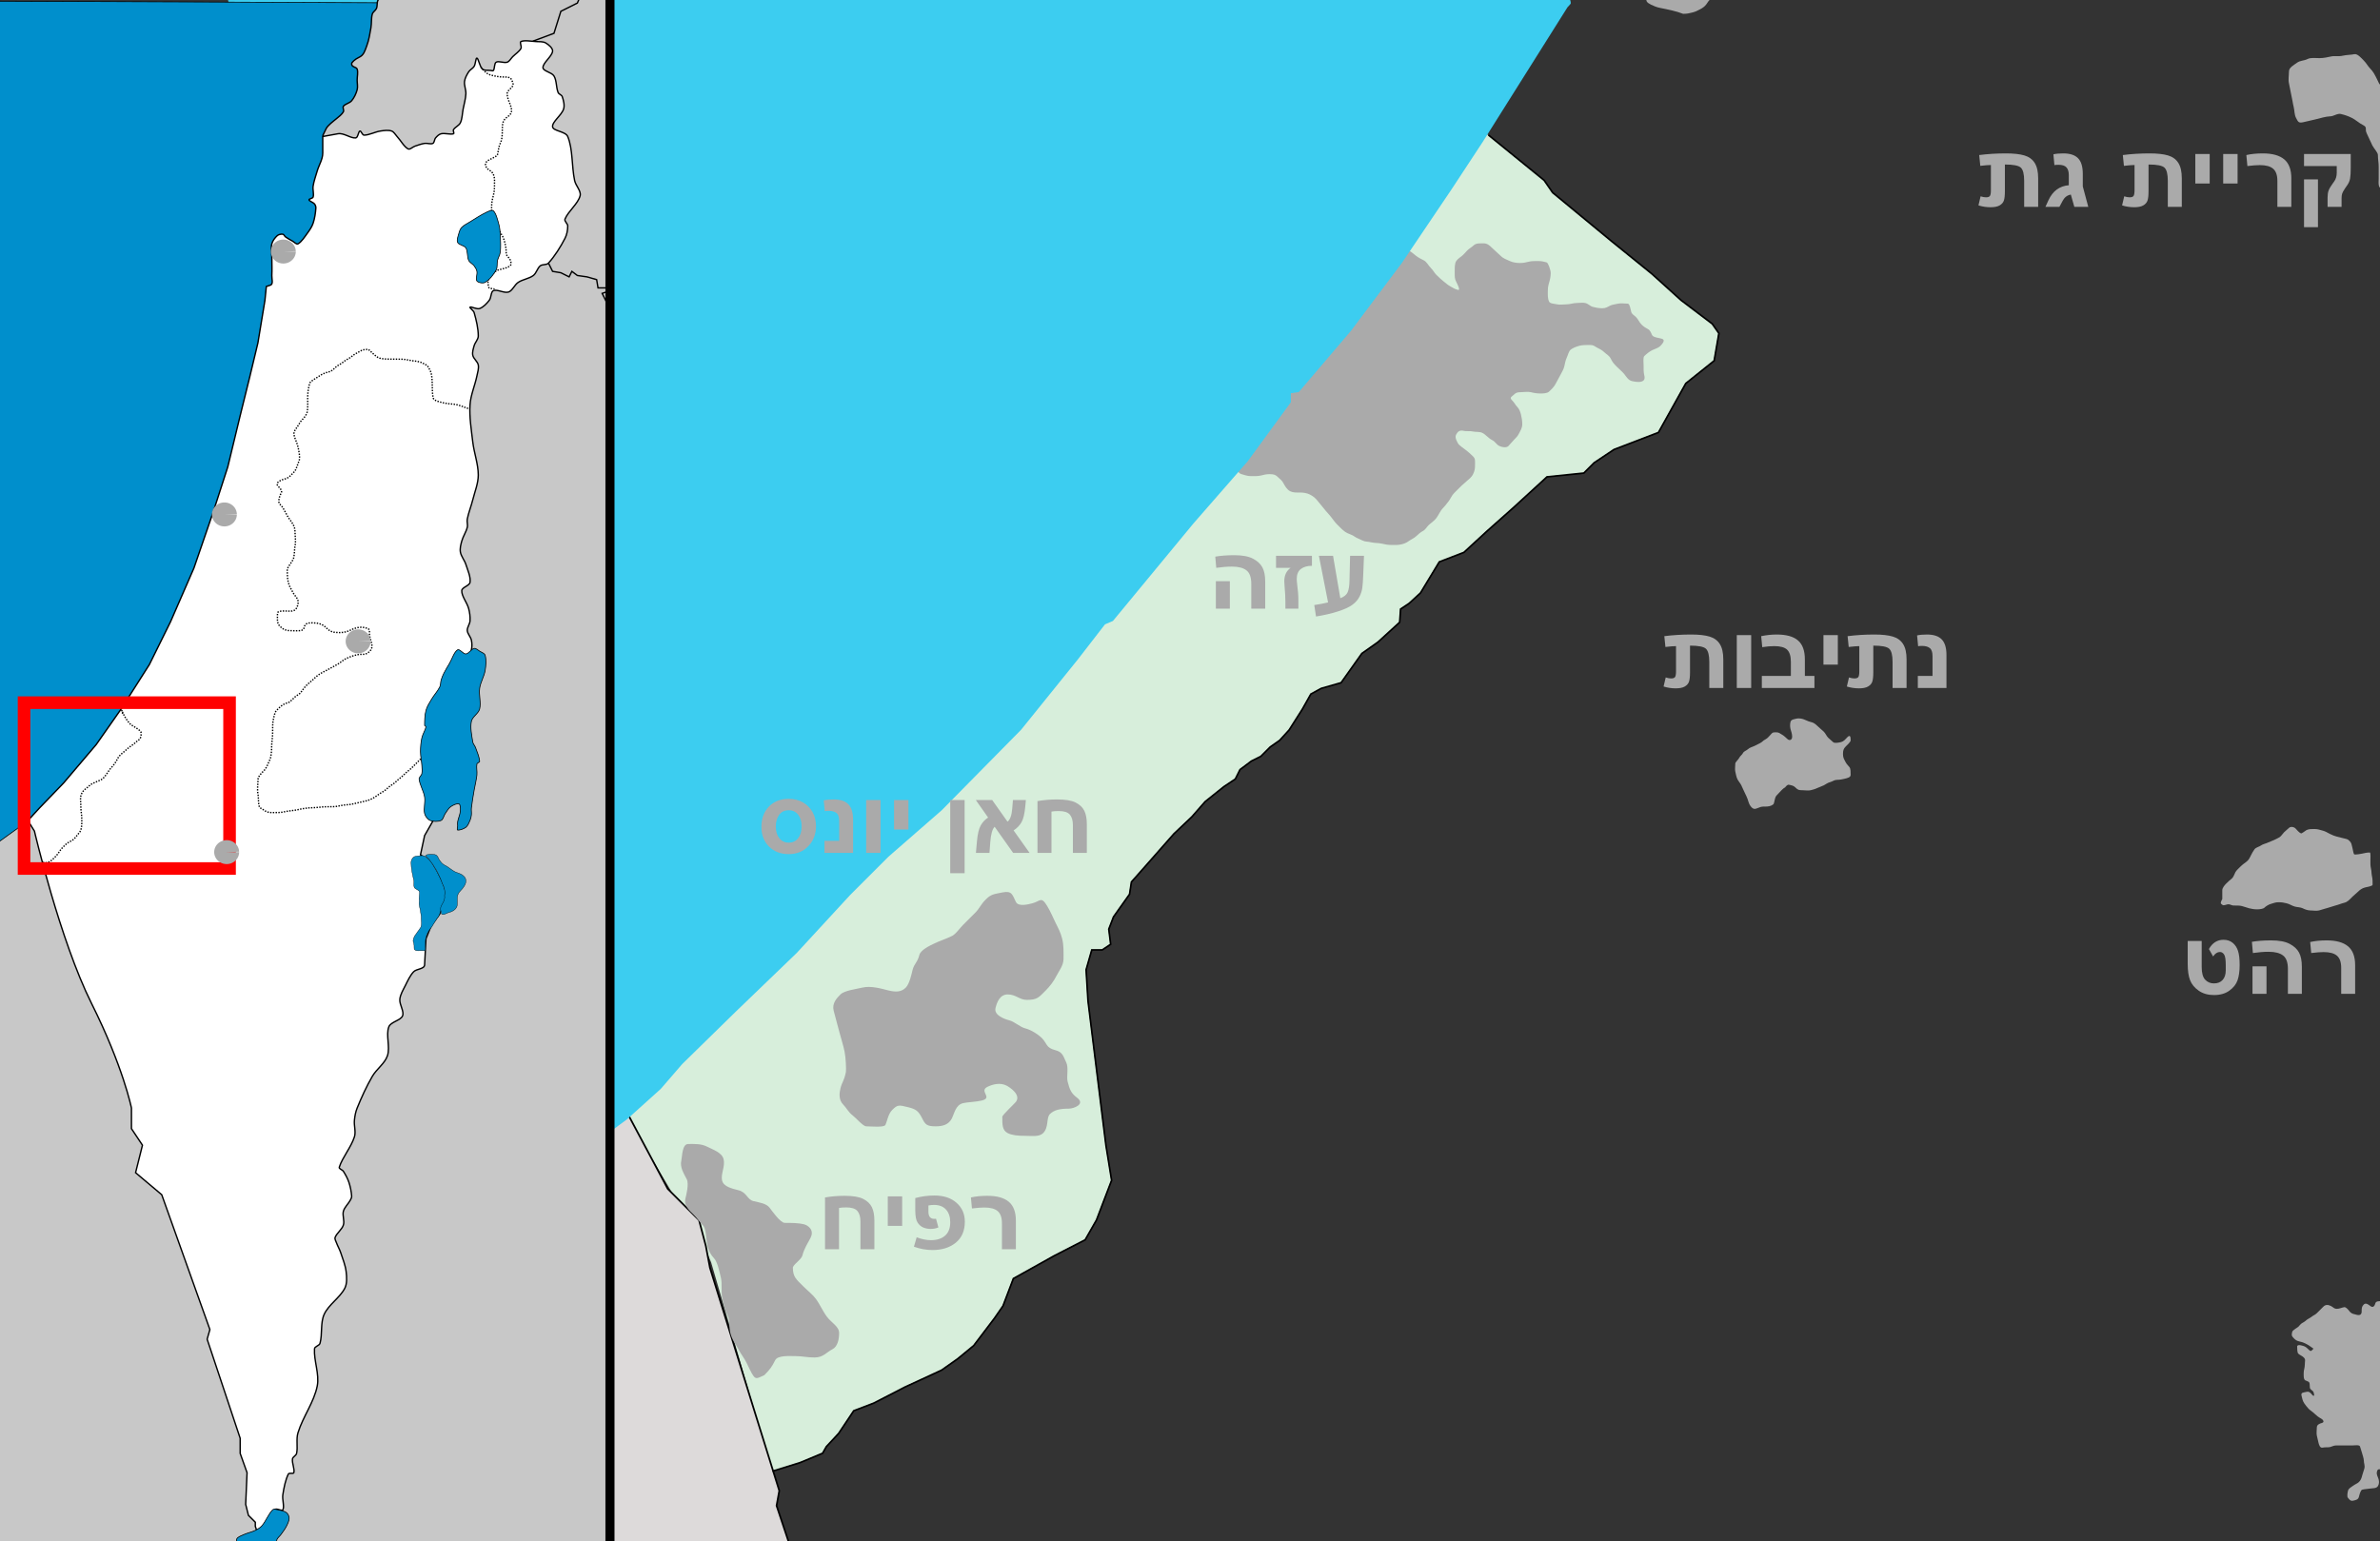 <?xml version="1.0" encoding="UTF-8" standalone="no"?>
<!-- Created with Inkscape (http://www.inkscape.org/) -->
<svg
   xmlns:dc="http://purl.org/dc/elements/1.1/"
   xmlns:cc="http://creativecommons.org/ns#"
   xmlns:rdf="http://www.w3.org/1999/02/22-rdf-syntax-ns#"
   xmlns:svg="http://www.w3.org/2000/svg"
   xmlns="http://www.w3.org/2000/svg"
   xmlns:sodipodi="http://sodipodi.sourceforge.net/DTD/sodipodi-0.dtd"
   xmlns:inkscape="http://www.inkscape.org/namespaces/inkscape"
   id="svg2276"
   sodipodi:version="0.32"
   inkscape:version="0.46"
   width="2100"
   height="1360"
   version="1.0"
   sodipodi:docbase="/home/gai/Documents"
   sodipodi:docname="GazaWestNegev.svg"
   inkscape:output_extension="org.inkscape.output.svg.inkscape">
  <rect width="100%" height="100%" fill="#333333" stroke="none"/>
  <defs
     id="defs2279">
    <inkscape:perspective
       sodipodi:type="inkscape:persp3d"
       inkscape:vp_x="0 : 680 : 1"
       inkscape:vp_y="0 : 1000 : 0"
       inkscape:vp_z="2100 : 680 : 1"
       inkscape:persp3d-origin="1050 : 453.33333 : 1"
       id="perspective2585" />
  </defs>
  <sodipodi:namedview
     inkscape:cy="647.97269"
     inkscape:cx="468.94123"
     inkscape:zoom="0.27908165"
     inkscape:window-height="924"
     inkscape:window-width="1280"
     inkscape:pageshadow="2"
     inkscape:pageopacity="0.0"
     guidetolerance="10.0"
     gridtolerance="10.0"
     objecttolerance="10.0"
     borderopacity="1.0"
     bordercolor="#666666"
     pagecolor="#ffffff"
     id="base"
     borderlayer="true"
     height="1360px"
     width="2100px"
     inkscape:window-x="0"
     inkscape:window-y="37"
     inkscape:current-layer="svg2276"
     showgrid="false"
     showguides="true"
     inkscape:guide-bbox="true" />
  <path
     style="fill:#d7eedb;fill-opacity:1;fill-rule:evenodd;stroke:none;stroke-width:0.5;stroke-linecap:butt;stroke-linejoin:miter;stroke-miterlimit:4;stroke-dasharray:none;stroke-opacity:1"
     d="M 1313,119.083 L 1362.167,159.083 L 1369.667,169.917 L 1422.167,213.25 L 1457.167,241.583 L 1483,264.917 L 1510.5,285.75 L 1516.333,294.083 L 1512.167,318.25 L 1487.167,338.25 L 1463,381.583 L 1423.833,396.583 L 1406.333,408.25 L 1397.167,417.417 L 1364.667,420.75 L 1334.667,448.25 L 1312.167,468.25 L 1291.333,487.417 L 1269.667,495.75 L 1253,523.25 L 1243,532.417 L 1235.5,537.417 L 1234.667,549.083 L 1215.5,566.583 L 1201.333,576.583 L 1183,602.417 L 1165.5,607.417 L 1156.333,612.417 L 1148.833,625.75 L 1137.167,644.083 L 1128.833,653.25 L 1120.5,659.083 L 1112.167,667.417 L 1103.833,671.583 L 1093.833,679.083 L 1089.667,687.417 L 1079.667,694.083 L 1063,707.417 L 1051.333,720.75 L 1035.5,735.75 L 1004.667,770.75 L 998,778.25 L 996.333,789.083 L 982.167,809.083 L 978,819.917 L 979.667,833.25 L 972.167,838.25 L 963,838.25 L 958,855.75 L 959.667,883.25 L 975.5,1010.75 L 980.5,1041.583 L 967.167,1076.583 L 957.167,1094.083 L 929.667,1108.25 L 893.833,1128.25 L 884.667,1152.417 L 877.167,1163.25 L 858.833,1187.417 L 844.667,1199.083 L 830.5,1209.083 L 798,1224.083 L 770.5,1238.25 L 753,1244.917 L 739.667,1264.917 L 728.833,1276.583 L 725.5,1282.417 L 705.5,1290.75 L 681.333,1298.25 L 627.5,1114.167 L 613.333,1080 L 614.167,1075 L 610.833,1070 L 598.333,1061.667 L 562.5,1000.833 L 548.333,972.5 L 794.167,717.5 L 959.167,553.333 L 1043.333,457.5 L 1301.667,113.333 L 1313,119.083 z"
     id="path3712" />
  <path
     style="fill:#aaaaaa;fill-opacity:1;fill-rule:evenodd;stroke:none;stroke-width:1pt;stroke-linecap:butt;stroke-linejoin:miter;stroke-opacity:1"
     d="M 1518.677,-199.023 C 1520.042,-198.682 1524.875,-195.635 1528.515,-193.815 C 1531.381,-192.382 1533.172,-191.638 1536.038,-190.921 C 1539.243,-190.12 1541.151,-189.354 1544.14,-188.607 C 1546.666,-187.975 1548.76,-187.449 1551.663,-187.449 C 1555.048,-187.449 1558.252,-187.412 1561.501,-186.871 C 1564.343,-186.397 1567.532,-185.88 1569.024,-185.134 C 1570.628,-184.332 1567.895,-177.668 1567.867,-177.611 C 1566.521,-174.919 1564.24,-173.252 1563.237,-171.246 C 1561.751,-168.274 1562.423,-166.979 1563.237,-163.722 C 1563.971,-160.786 1564.336,-158.168 1564.973,-155.621 C 1565.284,-154.378 1571.887,-155.042 1573.075,-155.042 C 1577.584,-155.042 1579.163,-154.418 1580.019,-150.991 C 1580.759,-148.032 1579.441,-145.081 1579.441,-142.31 C 1579.441,-139.722 1577.931,-136.977 1577.126,-135.366 C 1576.098,-133.31 1571.278,-132.777 1577.126,-131.315 C 1580.512,-130.469 1580.383,-127.544 1581.177,-124.371 C 1581.834,-121.743 1587.243,-122.565 1589.279,-122.056 C 1592.229,-121.318 1594.225,-120.451 1596.802,-119.162 C 1600.178,-117.474 1600.379,-121.895 1600.853,-123.792 C 1601.499,-126.375 1601.998,-128.373 1602.589,-130.736 C 1603.292,-133.548 1602.618,-136.669 1603.168,-139.417 C 1603.917,-143.163 1604.189,-143.468 1608.376,-143.468 C 1612.094,-143.468 1616.775,-142.162 1619.95,-140.574 C 1622.771,-139.164 1626.282,-139.144 1629.209,-137.681 C 1631.881,-136.345 1631.064,-132.949 1630.367,-130.158 C 1629.684,-127.428 1627.834,-126.142 1626.894,-123.792 C 1626.054,-121.692 1624.598,-119.777 1623.422,-117.426 C 1622.37,-115.321 1622.265,-112.185 1622.265,-109.324 C 1622.265,-106.589 1621.686,-103.668 1621.686,-100.644 C 1621.686,-98.154 1619.524,-95.741 1618.793,-94.278 C 1617.844,-92.381 1618.034,-87.772 1617.635,-86.176 C 1617.497,-85.623 1613.429,-82.549 1613.005,-82.125 C 1611.15,-80.27 1608.495,-84.9 1606.64,-86.755 C 1605.372,-88.022 1600.986,-89.003 1598.538,-90.227 C 1594.94,-92.026 1590.925,-93.188 1588.7,-94.857 C 1585.819,-97.017 1586.607,-98.551 1584.07,-96.014 C 1583.905,-95.849 1584.649,-88.469 1584.649,-87.334 C 1584.649,-83.747 1584.786,-81.242 1583.492,-78.653 C 1582.19,-76.049 1581.177,-74.023 1580.598,-71.709 C 1579.866,-68.779 1578.657,-66.669 1577.705,-64.764 C 1576.505,-62.366 1575.518,-59.49 1574.811,-56.662 C 1573.997,-53.408 1571.841,-52.014 1569.603,-51.454 C 1567.255,-50.867 1564.543,-50.875 1561.501,-50.875 C 1557.715,-50.875 1555.714,-50.049 1555.714,-54.347 C 1555.714,-57.247 1549.933,-53.769 1547.033,-53.769 C 1542.19,-53.769 1543.561,-51.265 1543.561,-56.084 C 1543.561,-59.074 1540.88,-62.358 1539.51,-64.185 C 1536.936,-67.618 1537.069,-68.815 1532.566,-68.815 C 1530.367,-68.815 1527.355,-69.972 1524.464,-69.972 C 1520.451,-69.972 1519.222,-69.905 1517.519,-66.5 C 1516.28,-64.021 1512.912,-61.708 1511.732,-60.134 C 1510.494,-58.483 1507.956,-57.089 1505.945,-56.084 C 1503.912,-55.067 1502.011,-53.307 1500.737,-52.033 C 1498.927,-50.222 1497.161,-49.64 1494.95,-47.982 C 1492.639,-46.249 1491.387,-45.577 1489.742,-43.931 C 1487.836,-42.025 1487.342,-40.995 1485.112,-39.88 C 1482.929,-38.789 1481.273,-37.618 1478.746,-36.986 C 1476.214,-36.353 1477.01,-32.605 1477.01,-30.042 C 1477.01,-27.339 1483.317,-25.282 1485.112,-24.834 C 1485.486,-24.74 1485.883,-24.834 1486.269,-24.834 C 1489.25,-24.834 1493.086,-22.004 1495.529,-20.783 C 1496.686,-20.204 1497.843,-19.625 1499.001,-19.047 C 1502.215,-17.44 1504.53,-15.189 1507.103,-13.26 C 1510.138,-10.983 1510.502,-10.439 1513.468,-7.472 C 1516.54,-4.401 1513.793,-3.005 1509.996,-1.107 C 1507.768,0.007 1506.872,2.095 1505.367,4.102 C 1504.119,5.765 1501.981,7.241 1500.158,8.153 C 1497.681,9.391 1496.427,10.243 1493.214,11.046 C 1490.633,11.691 1488.64,12.203 1485.112,12.203 C 1479.169,9.826 1471.081,8.24 1464.857,6.995 C 1461.709,6.366 1458.971,5.21 1456.755,4.102 C 1453.147,2.297 1451.74,0.822 1453.283,-2.264 C 1454.509,-4.717 1455.701,-5.364 1456.755,-7.472 C 1457.821,-9.604 1459.351,-12.086 1460.228,-13.838 C 1461.493,-16.368 1462.323,-17.79 1463.7,-19.625 C 1465.36,-21.839 1466.142,-23.352 1467.172,-25.412 C 1468.468,-28.004 1468.915,-30.049 1470.644,-31.778 C 1470.986,-32.12 1471.458,-35.141 1471.802,-35.829 C 1472.106,-36.133 1472.833,-42.991 1473.538,-43.931 C 1475.357,-46.356 1477.01,-45.554 1477.01,-49.718 C 1477.01,-52.611 1477.01,-55.505 1477.01,-58.398 C 1477.01,-60.323 1473.311,-64.06 1472.38,-65.922 C 1471.031,-68.62 1470.066,-71.299 1470.066,-74.602 C 1470.066,-78.116 1469.981,-79.473 1470.644,-82.125 C 1471.352,-84.956 1474.26,-87.477 1476.431,-89.648 C 1478.931,-92.149 1480.286,-93.552 1482.797,-95.435 C 1484.832,-96.961 1485.984,-97.897 1488.005,-98.908 C 1489.86,-99.835 1491.5,-102.402 1492.635,-103.537 C 1494.633,-105.536 1490.129,-109.965 1489.742,-110.482 C 1488.448,-112.207 1486.426,-113.692 1484.533,-115.111 C 1482.418,-116.698 1479.65,-116.35 1477.01,-115.69 C 1473.824,-114.894 1473.31,-113.954 1469.487,-113.954 C 1466.463,-113.954 1463.54,-113.849 1460.806,-114.533 C 1457.184,-115.438 1455.124,-117.483 1454.441,-120.898 C 1454.093,-122.638 1456.895,-126.666 1457.334,-128.422 C 1457.931,-130.81 1459.487,-131.826 1460.228,-134.787 C 1461.218,-138.747 1462.707,-142.967 1463.7,-146.94 C 1464.675,-150.842 1464.77,-155.446 1466.593,-159.093 C 1467.976,-161.858 1468.241,-165.282 1469.487,-167.773 C 1471.192,-171.183 1475.281,-176.078 1478.168,-179.926 C 1478.426,-180.271 1478.553,-180.698 1478.746,-181.084 C 1479.622,-182.835 1482.464,-184.1 1484.533,-185.134 C 1487.604,-186.67 1489.432,-187.806 1492.635,-188.607 C 1495.582,-189.343 1498.977,-191.778 1500.737,-192.658 C 1502.811,-193.563 1514.326,-197.357 1518.677,-199.023 z"
     id="path5135"
     sodipodi:nodetypes="cssssssssssssssssssssssssssssssssssssssssssssssssssssssssssssssssssssssssssssscssssssssssssssssssssssssscc" />
  <path
     style="fill:#aaaaaa;fill-opacity:1;fill-rule:evenodd;stroke:none;stroke-width:1pt;stroke-linecap:butt;stroke-linejoin:miter;stroke-opacity:1"
     d="M 2055.778,102.685 C 2052.525,102.722 2046.971,104.366 2042.583,105.463 C 2039.427,106.252 2036.278,106.866 2033.556,107.547 C 2028.403,108.835 2027.979,108.2 2025.917,104.074 C 2024.296,100.832 2024.706,97.844 2023.833,94.352 C 2022.945,90.798 2022.592,87.304 2021.75,83.935 C 2020.918,80.605 2020.513,76.903 2019.667,73.519 C 2018.91,70.491 2019.667,66.242 2019.667,63.102 C 2019.667,59.589 2023.65,57.684 2026.611,55.463 C 2029.564,53.249 2032.689,53.813 2036.333,51.991 C 2038.903,50.706 2043.376,51.297 2046.75,51.297 C 2049.986,51.297 2054.171,50.483 2056.472,49.908 C 2059.787,49.079 2063.741,50 2066.889,49.213 C 2070.211,48.383 2074.778,48.456 2077.306,47.824 C 2080.127,47.119 2083.984,51.725 2085.639,53.38 C 2088.153,55.893 2089.229,58.358 2091.195,60.324 C 2094.217,63.346 2095.669,66.496 2097.445,70.047 C 2099.454,74.066 2099.151,75.161 2103.695,76.297 C 2107.679,77.293 2108.996,78.253 2112.028,79.769 C 2115.105,81.307 2115.755,85.833 2116.889,88.102 C 2118.429,91.182 2118.932,94.312 2121.75,97.13 C 2125.03,100.41 2127.306,97.298 2127.306,103.38 C 2127.306,106.852 2127.306,110.324 2127.306,113.797 C 2127.306,117.419 2124.682,120.82 2123.834,124.213 C 2122.831,128.222 2121.75,129.507 2121.75,133.935 C 2121.75,137.408 2121.75,140.88 2121.75,144.352 C 2121.75,148.73 2121.128,150.458 2119.667,153.38 C 2118.572,155.569 2115.229,156.64 2113.417,157.547 C 2110.407,159.051 2109.939,161.735 2109.25,164.491 C 2108.462,167.644 2104.327,167.253 2101.611,166.574 C 2097.993,165.67 2098.834,161.1 2098.834,157.547 C 2098.834,154.074 2098.834,150.602 2098.834,147.13 C 2098.834,143.535 2098.139,140.489 2098.139,136.713 C 2098.139,134.577 2094.548,130.92 2093.278,128.38 C 2091.452,124.728 2090.144,121.419 2088.417,117.963 C 2086.235,113.599 2089.262,112.483 2084.945,110.324 C 2081.538,108.621 2078.586,105.756 2075.222,104.074 C 2071.669,102.298 2068.932,101.46 2065.5,100.602 C 2062.347,99.814 2059.234,102.685 2055.778,102.685 z"
     id="path4957" />
  <path
     transform="translate(-314.715,-1689.474)"
     style="font-size:90px;font-style:normal;font-variant:normal;font-weight:bold;font-stretch:normal;text-align:start;line-height:100%;writing-mode:lr-tb;text-anchor:start;fill:#aaaaaa;fill-opacity:1;font-family:Arial;-inkscape-font-specification:Arial Bold"
     d="M 2347.678,1836.018 L 2347.678,1825.384 L 2388.898,1825.384 L 2388.898,1837.381 C 2388.898,1841.775 2388.708,1844.998 2388.327,1847.049 C 2387.946,1849.1 2387.141,1851.004 2385.91,1852.762 L 2383.933,1855.618 C 2382.526,1857.698 2381.647,1859.31 2381.296,1860.452 C 2380.974,1861.565 2380.812,1862.84 2380.812,1864.275 L 2380.812,1872.01 L 2368.464,1872.01 L 2368.464,1863.66 C 2368.464,1861.258 2368.771,1859.222 2369.387,1857.552 C 2370.031,1855.882 2371.276,1853.773 2373.122,1851.224 L 2374.309,1849.598 C 2375.803,1847.518 2376.55,1844.939 2376.55,1841.863 L 2376.55,1836.018 L 2347.678,1836.018 M 2347.678,1889.939 L 2347.678,1847.796 L 2359.982,1847.796 L 2359.982,1889.939 L 2347.678,1889.939 M 2336.472,1872.01 L 2324.167,1872.01 L 2324.167,1849.07 C 2324.167,1844.09 2322.922,1840.53 2320.432,1838.392 C 2317.971,1836.253 2314.045,1835.184 2308.654,1835.184 C 2305.9,1835.184 2302.253,1835.462 2297.712,1836.018 L 2296.789,1826.307 C 2301.008,1825.34 2305.871,1824.857 2311.379,1824.856 C 2319.729,1824.857 2325.998,1826.6 2330.188,1830.086 C 2334.377,1833.572 2336.472,1839.153 2336.472,1846.829 L 2336.472,1872.01 M 2289.055,1825.384 L 2289.055,1851.399 L 2276.354,1851.399 L 2276.354,1825.384 L 2289.055,1825.384 M 2264.445,1825.384 L 2264.445,1851.399 L 2251.745,1851.399 L 2251.745,1825.384 L 2264.445,1825.384 M 2189.035,1862.737 C 2190.822,1863.323 2192.419,1863.616 2193.825,1863.616 C 2195.583,1863.616 2196.74,1863.191 2197.297,1862.342 C 2197.854,1861.463 2198.132,1859.822 2198.132,1857.42 L 2198.132,1835.096 C 2196.081,1835.096 2192.961,1835.345 2188.771,1835.843 L 2187.805,1826.307 C 2195.363,1825.34 2203.215,1824.857 2211.359,1824.856 C 2218.244,1824.857 2223.693,1825.457 2227.707,1826.658 C 2231.721,1827.859 2234.738,1830.057 2236.76,1833.25 C 2238.811,1836.443 2239.836,1840.97 2239.836,1846.829 L 2239.836,1872.01 L 2227.487,1872.01 L 2227.487,1849.07 C 2227.487,1843.152 2226.506,1839.271 2224.543,1837.425 C 2222.58,1835.579 2217.892,1834.656 2210.481,1834.656 L 2210.481,1857.991 C 2210.48,1861.946 2210.173,1864.788 2209.558,1866.517 C 2208.972,1868.216 2207.741,1869.622 2205.866,1870.735 C 2203.991,1871.819 2201.325,1872.361 2197.868,1872.361 C 2194.118,1872.361 2190.544,1871.819 2187.146,1870.735 L 2189.035,1862.737 M 2126.545,1825.647 C 2128.83,1825.12 2131.731,1824.857 2135.246,1824.856 C 2141.135,1824.857 2145.471,1826.263 2148.254,1829.075 C 2151.066,1831.888 2152.473,1836.502 2152.473,1842.918 L 2152.473,1853.992 L 2157.307,1872.01 L 2145.002,1872.01 L 2141.926,1861.199 C 2138.82,1861.727 2136.447,1863.499 2134.807,1866.517 L 2131.862,1872.01 L 2119.514,1872.01 L 2122.194,1866.165 C 2125.944,1858.05 2131.921,1853.641 2140.124,1852.938 L 2140.124,1843.929 C 2140.124,1840.999 2139.45,1838.773 2138.102,1837.249 C 2136.784,1835.696 2134.426,1834.92 2131.027,1834.92 C 2129.328,1834.92 2128.127,1835.008 2127.424,1835.184 L 2126.545,1825.647 M 2062.297,1862.737 C 2064.084,1863.323 2065.681,1863.616 2067.087,1863.616 C 2068.845,1863.616 2070.002,1863.191 2070.559,1862.342 C 2071.115,1861.463 2071.394,1859.822 2071.394,1857.42 L 2071.394,1835.096 C 2069.343,1835.096 2066.223,1835.345 2062.033,1835.843 L 2061.066,1826.307 C 2068.625,1825.34 2076.477,1824.857 2084.621,1824.856 C 2091.506,1824.857 2096.955,1825.457 2100.969,1826.658 C 2104.982,1827.859 2108,1830.057 2110.021,1833.25 C 2112.072,1836.443 2113.098,1840.97 2113.098,1846.829 L 2113.098,1872.01 L 2100.749,1872.01 L 2100.749,1849.07 C 2100.749,1843.152 2099.767,1839.271 2097.805,1837.425 C 2095.842,1835.579 2091.154,1834.656 2083.742,1834.656 L 2083.742,1857.991 C 2083.742,1861.946 2083.434,1864.788 2082.819,1866.517 C 2082.233,1868.216 2081.003,1869.622 2079.128,1870.735 C 2077.253,1871.819 2074.587,1872.361 2071.13,1872.361 C 2067.38,1872.361 2063.806,1871.819 2060.407,1870.735 L 2062.297,1862.737"
     id="flowRoot4971" />
  <path
     style="fill:#aaaaaa;fill-opacity:1;fill-rule:evenodd;stroke:none;stroke-width:1pt;stroke-linecap:butt;stroke-linejoin:miter;stroke-opacity:1"
     d="M 1232.06,217.06 C 1234.813,216.308 1239.565,219.366 1243.055,221.111 C 1245.801,222.484 1247.374,224.205 1249.421,225.741 C 1251.795,227.521 1253.722,228.47 1256.366,229.792 C 1258.774,230.996 1260.471,234.476 1262.732,236.736 C 1264.89,238.895 1265.362,240.524 1267.361,242.523 C 1269.207,244.369 1272.174,247.146 1273.727,248.31 C 1276.137,250.118 1277.678,251.732 1280.093,252.94 C 1282.591,254.189 1283.072,254.987 1286.458,255.833 C 1288.955,256.458 1285.873,250.612 1284.722,248.31 C 1283.55,245.966 1283.565,244.02 1283.565,240.787 C 1283.565,237.781 1283.475,234.781 1284.143,232.106 C 1284.782,229.554 1287.296,227.861 1289.352,226.319 C 1291.582,224.647 1293.211,222.46 1294.56,221.111 C 1296.593,219.078 1298.756,218.072 1300.347,216.481 C 1302.332,214.496 1306.285,214.745 1309.028,214.745 C 1312.39,214.745 1314.468,216.714 1316.551,218.796 C 1318.938,221.183 1321.88,223.546 1324.074,225.741 C 1326.775,228.442 1329.163,228.864 1332.176,230.37 C 1334.475,231.52 1338.119,232.106 1340.857,232.106 C 1344.167,232.106 1346.252,231.626 1348.958,230.949 C 1351.441,230.328 1354.244,230.37 1357.06,230.37 C 1360.495,230.37 1362.127,230.914 1364.583,231.528 C 1366.237,231.941 1367.782,237.955 1368.055,239.051 C 1368.679,241.547 1367.888,245.508 1367.477,247.153 C 1366.607,250.632 1365.741,252.444 1365.741,256.412 C 1365.741,259.986 1365.426,263.307 1366.898,266.25 C 1367.8,268.053 1371.732,268.037 1373.843,268.565 C 1376.366,269.196 1379.907,268.565 1382.523,268.565 C 1385.325,268.565 1388,267.407 1391.204,267.407 C 1393.274,267.407 1396.621,266.881 1398.727,267.407 C 1401.945,268.212 1402.582,270.107 1405.671,270.88 C 1408.373,271.555 1410.604,272.037 1413.773,272.037 C 1416.907,272.037 1418.231,270.966 1420.718,269.722 C 1422.682,268.74 1425.408,268.55 1427.662,267.986 C 1430.186,267.355 1433.726,267.986 1436.343,267.986 C 1437.968,267.986 1438.831,273.309 1439.236,274.931 C 1439.873,277.48 1441.928,278.201 1443.287,279.56 C 1445.79,282.063 1446.156,284.165 1448.495,286.505 C 1450.301,288.31 1452.604,289.717 1454.282,290.556 C 1456.125,291.477 1457.063,294.382 1457.755,295.764 C 1458.891,298.037 1464.878,298.168 1467.014,299.236 C 1469.993,300.726 1465.099,305.202 1464.699,305.602 C 1463.207,307.094 1460.056,307.923 1457.755,309.074 C 1455.478,310.212 1452.774,312.318 1450.81,314.282 C 1449.646,315.447 1450.232,320.227 1450.232,322.384 C 1450.232,325.376 1450.147,328.413 1450.81,331.065 C 1451.749,334.819 1450.503,336.205 1447.917,336.852 C 1445.421,337.476 1441.46,336.684 1439.815,336.273 C 1436.746,335.506 1434.902,332.424 1433.449,330.486 C 1431.973,328.518 1428.891,325.929 1426.505,323.542 C 1423.833,320.87 1422.826,319.658 1421.296,316.597 C 1419.794,313.593 1417.438,312.739 1415.509,310.81 C 1413.717,309.018 1410.98,307.678 1409.143,306.759 C 1406.648,305.511 1406.385,304.444 1402.778,304.444 C 1399.799,304.444 1396.217,304.493 1394.097,305.023 C 1390.691,305.875 1387.919,307.052 1385.995,308.495 C 1384.138,309.888 1383.415,313.657 1382.523,315.44 C 1381.266,317.954 1380.843,321.004 1380.208,323.542 C 1379.493,326.404 1378.087,328.362 1376.736,331.065 C 1375.302,333.933 1373.734,336.49 1372.685,338.588 C 1371.103,341.752 1368.601,343.829 1366.898,345.532 C 1365.35,347.081 1362.008,347.269 1359.375,347.269 C 1356.092,347.269 1353.599,346.837 1350.694,346.111 C 1348.171,345.48 1344.63,346.111 1342.014,346.111 C 1338.476,346.111 1337.336,346.738 1335.648,348.426 C 1333.673,350.401 1331.501,350.644 1334.491,353.634 C 1336.503,355.646 1337.027,357.328 1338.542,358.843 C 1340.629,360.93 1341.471,363.614 1342.014,365.787 C 1342.728,368.644 1343.171,371.285 1343.171,374.468 C 1343.171,377.8 1341.411,380.303 1340.278,382.569 C 1339.097,384.932 1337.915,386.089 1336.227,387.778 C 1333.809,390.195 1332.858,391.725 1331.018,393.565 C 1329.095,395.488 1325.151,394.682 1322.917,393.565 C 1320.086,392.15 1319.562,389.862 1316.551,388.356 C 1313.19,386.676 1311.2,383.656 1307.87,381.991 C 1305.572,380.841 1301.9,381.366 1299.768,380.833 C 1296.948,380.128 1293.992,380.836 1291.667,380.255 C 1287.841,379.298 1286.082,381.008 1284.722,383.727 C 1283.426,386.319 1285.749,389.832 1286.458,391.25 C 1287.302,392.937 1292.081,396.19 1293.982,397.616 C 1295.844,399.013 1297.909,400.965 1299.768,402.824 C 1301.765,404.82 1301.505,406.183 1301.505,409.769 C 1301.505,413.495 1301.285,415.417 1299.768,418.449 C 1298.158,421.67 1296.083,422.713 1294.56,424.236 C 1292.578,426.219 1291.197,427.021 1289.352,428.866 C 1286.863,431.354 1284.757,433.461 1282.986,435.231 C 1281.073,437.144 1279.651,440.45 1278.357,442.176 C 1276.343,444.861 1274.187,447.503 1272.569,449.12 C 1271.076,450.614 1269.118,454.88 1267.361,457.222 C 1265.313,459.952 1262.389,461.616 1260.417,463.588 C 1258.511,465.494 1257.785,467.508 1255.208,468.796 C 1253.604,469.598 1251.301,471.546 1250,472.847 C 1247.85,474.997 1244.69,476.251 1243.055,477.477 C 1240.817,479.156 1238.847,479.831 1236.69,480.37 C 1233.868,481.076 1231.006,480.949 1228.009,480.949 C 1224.85,480.949 1222.135,480.493 1219.329,479.792 C 1216.346,479.046 1212.907,479.344 1210.069,478.634 C 1206.483,477.738 1204.895,478.362 1201.968,476.898 C 1199.453,475.641 1196.662,474.655 1195.023,473.426 C 1192.552,471.572 1189.149,471.046 1186.921,469.375 C 1183.929,467.131 1182.594,465.627 1179.977,463.009 C 1178,461.033 1176.241,458.607 1174.768,456.644 C 1172.814,454.037 1170.067,451.339 1168.403,449.12 C 1166.57,446.676 1165.252,445.498 1163.194,442.755 C 1160.938,439.746 1158.782,437.944 1155.671,436.389 C 1153.136,435.121 1149.851,434.653 1146.991,434.653 C 1143.693,434.653 1141.025,434.853 1138.31,433.495 C 1135.485,432.083 1133.383,428.271 1132.523,426.551 C 1131.252,424.009 1129.253,422.702 1127.893,421.343 C 1125.683,419.132 1124.219,418.449 1120.37,418.449 C 1116.988,418.449 1115.033,419.06 1112.847,419.606 C 1109.986,420.322 1106.779,420.185 1103.588,420.185 C 1100.249,420.185 1097.95,419.065 1095.486,418.449 C 1093.075,417.846 1091.038,414.762 1090.278,413.241 C 1088.084,408.852 1093.219,403.789 1094.329,399.352 C 1095.282,395.539 1097.489,391.918 1098.38,388.356 C 1099.201,385.072 1099.865,382.995 1100.694,379.676 C 1101.471,376.568 1102.406,375.107 1103.588,372.153 C 1105.036,368.532 1107.267,364.959 1108.218,361.157 C 1111.019,349.953 1122.71,341.406 1126.736,329.329 C 1129.001,322.534 1136.844,316.636 1140.046,310.231 C 1141.971,306.381 1145.76,304.156 1148.148,300.972 C 1152.001,295.835 1158.169,294.903 1163.194,291.134 C 1166.167,288.905 1168.661,287.982 1171.296,285.347 C 1179.238,277.405 1191.005,273.741 1199.074,265.671 C 1202.278,262.467 1207.388,260.83 1210.648,257.569 C 1213.026,255.191 1215.346,254.006 1217.014,251.782 C 1218.51,249.788 1219.594,247.466 1221.065,245.995 C 1222.31,244.75 1222.823,239.543 1223.38,237.315 C 1224.132,234.305 1225.199,231.361 1226.273,229.213 C 1227.405,226.95 1227.608,224.807 1228.588,222.847 C 1229.781,220.461 1229.482,220.283 1232.06,217.06 z"
     id="path3714" />
  <path
     style="fill:#dddada;fill-opacity:1;fill-rule:evenodd;stroke:#000000;stroke-width:1.5;stroke-linecap:butt;stroke-linejoin:miter;stroke-opacity:1;stroke-miterlimit:4;stroke-dasharray:none"
     d="M 790.8,1655.2 L 778.8,1622.8 L 758.4,1564 L 758.4,1556.8 L 729.6,1460.8 L 723.6,1456 L 723.6,1438 L 702,1379.2 L 685.2,1328.8 L 687.6,1315.6 L 664.8,1242.4 L 626.4,1118.8 L 622.8,1099.6 L 616.8,1076.8 L 589.2,1049.2 L 550.8,977.2 L 182.477,963.942 L 194.918,1818.266"
     id="path3750"
     sodipodi:nodetypes="cccccccccccccccc" />
  <path
     style="opacity:1;fill:#3ccdf0;fill-opacity:1;fill-rule:evenodd;stroke:none;stroke-width:1pt;stroke-linecap:butt;stroke-linejoin:miter;stroke-opacity:1"
     d="M 410,846 L 391,969 L 534,1002 L 553,988 L 583,961 L 602,939 L 649,893 L 703,841 L 750,790 L 784,756 L 831,715 L 901,644 L 951,582 L 975,551 L 982,548 L 1053,462 L 1101,407 L 1139,355 L 1139,347 L 1146,346 L 1192,292 L 1237,232 L 1280.662,167.269 L 1308.44,125.023 L 1383.093,6.389 C 1383.308,5.959 1385.986,3.599 1385.986,2.917 C 1385.986,-0.364 1383.869,-2.661 1383.093,-5.764 C 1382.42,-8.455 1378.228,-9.345 1379.62,-12.129 C 1379.903,-12.694 1382.928,-17.502 1385.408,-15.023 C 1386.36,-14.07 1388.672,-10.92 1391.195,-11.551 C 1392.232,-11.81 1398.429,-13.288 1398.718,-14.444 C 1399.224,-16.468 1393.379,-18.719 1395.245,-19.653 C 1395.817,-19.938 1401.888,-19.351 1402.769,-20.231 C 1403.606,-21.069 1407.039,-22.846 1407.398,-24.282 C 1408.066,-26.953 1408.755,-28.817 1411.449,-29.49 C 1417.624,-31.034 1410.626,-33.216 1412.607,-35.856 L 1439.227,-72.893 L 185.421,-63.663 L 410.854,846.433"
     id="path2463"
     sodipodi:nodetypes="ccssssssssssccccccccccccccccccccccccccc" />
  <g
     id="g4085">
    <path
       style="fill:#008fcc;fill-opacity:1;fill-rule:evenodd;stroke:#000000;stroke-width:0.469pt;stroke-linecap:butt;stroke-linejoin:miter;stroke-opacity:1"
       d="M -77.498,0.744 L 516.78,3.172 L 516.78,1385.184 L -77.498,1386.398 L -77.498,0.744 z"
       id="path1115" />
    <path
       style="fill:#c8c8c8;fill-opacity:1;fill-rule:evenodd;stroke:#000000;stroke-width:0.486pt;stroke-linecap:butt;stroke-linejoin:miter;stroke-opacity:1"
       d="M 360.629,1431.688 L 137.443,777.642 L 26.454,723.178 L 6.687,737.393 L -15.172,753.181 L -38.246,762.896 L -60.105,772.611 L -66.784,773.218 L -112.065,1431.979"
       id="path1108"
       sodipodi:nodetypes="ccccccccc" />
    <path
       style="fill:#c8c8c8;fill-opacity:1;fill-rule:evenodd;stroke:#000000;stroke-width:1.214;stroke-linecap:butt;stroke-linejoin:miter;stroke-miterlimit:4;stroke-dasharray:none;stroke-opacity:1"
       d="M 207.708,1521.98 L 357.322,392.935 L 284.946,119.309 L 287.706,113.654 C 289.233,110.525 294.263,106.912 296.93,104.69 C 299.121,102.864 301.709,100.945 303.002,98.618 C 303.733,97.302 302.135,94.916 303.002,93.76 C 304.564,91.677 308.481,91.071 310.288,88.903 C 312.529,86.213 314.237,82.594 315.146,79.188 C 315.856,76.522 315.146,73.52 315.146,70.687 C 315.146,67.448 316.094,63.817 315.146,60.971 C 314.475,58.959 309.925,59.387 310.288,56.114 C 310.413,54.99 313.225,52.23 316.803,50.584 C 321.04,48.635 321.882,45.032 323.646,40.327 C 325.525,35.317 326.366,29.85 327.29,24.539 C 327.985,20.539 327.423,16.18 328.504,12.395 C 329.042,10.513 331.323,9.351 332.147,7.538 C 333.347,4.898 332.049,0.554 334.576,-0.963 L 420.188,-52.348 L 535.851,-31.998 L 537.695,1423.223"
       id="path1113"
       sodipodi:nodetypes="cccsssssssssssssssccc" />
    <path
       style="fill:#ffffff;fill-opacity:1;fill-rule:evenodd;stroke:#000000;stroke-width:1.214;stroke-linecap:butt;stroke-linejoin:miter;stroke-miterlimit:4;stroke-dasharray:none;stroke-opacity:1"
       d="M 24.762,724.035 C 26.315,727.113 30.382,733.44 30.382,733.44 C 30.382,733.44 52.835,829.688 80.766,885.551 C 108.697,941.413 115.984,977.845 115.984,977.845 L 115.984,996.061 L 125.699,1010.634 L 119.627,1034.922 L 142.7,1054.352 L 185.205,1173.364 L 182.776,1181.865 L 211.921,1269.302 L 211.921,1282.66 L 217.993,1299.662 L 216.779,1327.593 L 219.208,1337.308 L 225.28,1343.38 L 225.28,1347.023 L 226.494,1350.667 L 232.566,1347.023 L 242.281,1332.451 C 243.629,1330.43 248.711,1334.022 249.568,1332.451 C 251.139,1329.569 248.896,1323.457 249.568,1319.092 C 250.516,1312.932 251.867,1305.994 254.425,1300.876 C 255.105,1299.517 258.93,1300.957 259.283,1299.662 C 260.144,1296.504 257.528,1291.302 258.069,1287.518 C 258.338,1285.635 261.308,1284.58 261.712,1282.66 C 262.927,1276.889 261.164,1270.2 262.926,1264.444 C 267.236,1250.365 277.13,1237.376 279.928,1223.154 C 281.988,1212.683 276.829,1200.746 277.499,1190.366 C 277.639,1188.197 281.76,1187.639 282.357,1185.508 C 284.594,1177.518 282.597,1167.568 286,1160.005 C 289.883,1151.376 299.891,1145.312 304.216,1136.932 C 306.367,1132.763 305.98,1127.123 305.43,1122.359 C 304.766,1116.599 302.433,1110.939 300.573,1105.357 C 299.6,1102.438 297.98,1099.745 296.93,1096.857 C 296.361,1095.293 295.157,1093.451 295.715,1091.999 C 297.181,1088.189 301.739,1085.066 303.002,1081.069 C 304.168,1077.375 301.96,1072.675 303.002,1068.925 C 303.984,1065.388 307.254,1062.545 309.074,1059.21 C 309.683,1058.092 310.384,1056.813 310.288,1055.567 C 309.979,1051.55 309.153,1047.305 307.859,1043.423 C 306.724,1040.018 304.923,1036.728 303.002,1033.708 C 302.09,1032.275 298.882,1031.553 299.358,1030.064 C 302.12,1021.433 309.724,1012.598 312.717,1003.348 C 314.177,998.835 312.259,993.582 312.717,988.775 C 313.068,985.081 313.748,981.285 315.146,977.845 C 319.01,968.332 323.355,958.808 328.504,949.914 C 332.261,943.425 339.582,938.539 341.862,931.698 C 344.44,923.966 340.31,913.491 343.077,906.195 C 344.762,901.752 353.56,900.632 355.221,896.48 C 356.798,892.536 352.363,886.631 352.792,881.907 C 353.172,877.726 355.706,873.651 357.65,869.763 C 359.754,865.555 361.803,860.976 364.936,857.619 C 367.47,854.904 374.451,855.361 374.651,851.547 L 375.866,828.474 L 380.723,816.33 L 388.01,806.614 L 392.867,789.613 L 388.01,775.04 L 378.294,759.253 L 371.008,754.395 L 374.651,737.393 L 394.082,703.39 L 395.296,665.744 C 395.77,651.039 398.74,636.477 401.368,622.025 C 402.788,614.213 405.156,606.565 407.44,598.952 C 410.014,590.373 413.788,582.061 415.941,573.449 C 416.622,570.726 416.523,567.663 415.941,564.948 C 415.308,561.995 412.505,559.345 412.298,556.448 C 412.1,553.678 414.546,550.833 414.727,547.947 C 414.951,544.356 414.469,540.526 413.512,537.017 C 412.04,531.62 407.189,526.009 407.44,521.23 C 407.593,518.318 414.254,516.934 414.727,513.944 C 415.469,509.242 412.714,503.28 411.083,498.156 C 409.88,494.374 406.893,491.011 406.226,487.227 C 405.679,484.129 406.574,480.631 407.44,477.511 C 408.598,473.344 411.258,469.527 412.298,465.367 C 412.877,463.05 411.825,460.444 412.298,458.081 C 413.444,452.348 415.726,446.795 417.155,441.079 C 418.965,433.841 422.013,426.55 422.013,419.22 C 422.013,409.548 418.305,399.846 417.155,390.075 C 415.876,379.201 414.051,368.096 414.727,357.286 C 415.265,348.666 419.03,340.33 420.799,331.783 C 421.459,328.591 422.62,325.104 422.013,322.068 C 421.406,319.032 417.802,316.586 417.155,313.567 C 416.588,310.919 417.59,307.795 418.37,305.066 C 419.209,302.128 422.013,299.54 422.013,296.566 C 422.013,289.824 420.253,282.512 418.37,275.921 C 417.824,274.011 414.056,271.566 414.727,271.063 C 415.675,270.352 420.767,273.156 423.227,272.277 C 426.435,271.132 429.511,267.873 431.728,264.991 C 433.559,262.611 433.059,257.481 435.371,256.49 C 438.726,255.053 444.887,258.985 448.73,257.705 C 452.174,256.557 453.949,251.391 457.231,249.204 C 461.236,246.534 466.806,245.969 470.589,243.132 C 473.283,241.112 474.095,236.731 476.661,234.631 C 478.548,233.087 482.299,234.034 483.947,232.202 C 489.586,225.938 494.547,218.007 498.52,210.343 C 500.214,207.077 500.949,202.991 500.949,199.413 C 500.949,197.324 497.755,195.212 498.52,193.341 C 501.398,186.307 510.083,179.879 511.879,172.696 C 512.917,168.545 507.988,163.959 507.021,159.338 C 504.345,146.552 505.567,131.733 500.949,120.477 C 499.09,115.946 488.15,115.706 487.591,111.976 C 486.936,107.61 495.527,101.779 497.306,96.189 C 498.361,92.873 497.194,88.567 496.091,85.26 C 495.575,83.71 493.069,83.167 492.448,81.616 C 490.64,77.095 491.267,71.073 488.805,67.044 C 486.814,63.786 479.259,62.807 479.09,59.757 C 478.854,55.52 487.072,49.848 487.591,45.184 C 487.882,42.562 484.068,39.385 481.519,37.898 C 479.21,36.551 475.869,36.842 473.018,36.683 C 468.583,36.437 462.721,35.292 459.659,36.683 C 458.268,37.316 460.56,41.104 459.659,42.755 C 458.131,45.557 454.802,47.613 452.373,50.042 C 450.754,51.661 449.527,54.229 447.515,54.899 C 444.67,55.848 440.061,53.543 437.8,54.899 C 436.013,55.972 436.602,60.341 435.371,62.186 C 434.982,62.769 433.744,62.286 432.943,62.186 C 430.505,61.881 427.295,62.446 425.656,60.971 C 423.247,58.803 422.221,51.731 420.799,51.256 C 419.792,50.921 419.652,56.406 418.37,58.543 C 417.223,60.454 414.72,61.502 413.512,63.4 C 411.886,65.955 410.239,68.942 409.869,71.901 C 409.429,75.419 411.264,79.208 411.083,82.831 C 410.86,87.304 409.501,91.743 408.655,96.189 C 407.882,100.244 407.899,104.747 406.226,108.333 C 405.065,110.819 401.575,112.131 400.154,114.405 C 399.551,115.37 401.065,117.745 400.154,118.048 C 397.421,118.959 392.607,117.268 389.224,118.048 C 387.345,118.482 385.649,120.196 384.366,121.692 C 383.22,123.029 383.321,125.858 381.938,126.549 C 380.082,127.477 377.029,126.183 374.651,126.549 C 371.766,126.993 368.943,128.047 366.15,128.978 C 364.085,129.667 361.705,132.282 360.078,131.407 C 356.442,129.449 353.668,124.058 350.363,120.477 C 348.811,118.795 347.518,116.29 345.506,115.62 C 342.66,114.671 338.97,115.143 335.79,115.62 C 330.874,116.357 325.739,119.263 321.218,119.263 C 319.667,119.263 318.597,115.279 317.574,115.62 C 316.168,116.088 315.901,121.445 313.931,121.692 C 309.424,122.255 303.458,117.082 298.144,118.048 L 284.785,120.477 L 284.785,135.05 C 284.785,140.556 281.469,145.552 279.928,150.837 C 278.636,155.268 276.998,159.676 276.285,164.196 C 275.784,167.367 277.122,171.121 276.285,173.911 C 275.907,175.169 272.472,175.492 272.641,176.34 C 272.877,177.516 276.259,178.495 277.499,179.983 C 278.283,180.924 278.803,182.377 278.713,183.626 C 278.398,188.044 277.696,192.751 276.285,196.985 C 275.267,200.037 273.348,202.866 271.427,205.485 C 268.895,208.938 266.06,213.491 262.926,215.201 C 261.608,215.92 259.65,213.65 258.069,212.772 C 256.007,211.626 253.905,210.491 251.997,209.129 C 251.071,208.467 250.556,206.864 249.568,206.7 C 248.127,206.46 245.888,206.883 244.71,207.914 C 242.65,209.717 240.531,212.487 239.853,215.201 C 238.912,218.964 239.853,223.297 239.853,227.345 C 239.853,232.607 240.115,237.888 239.853,243.132 C 239.71,245.984 241.354,250.727 238.638,251.633 L 234.995,252.847 L 233.781,264.991 L 227.567,302.638 L 220.281,332.998 L 211.949,366.69 L 201.02,411.934 L 188.283,451.388 L 171.112,501.348 L 150.467,548.709 L 131.799,586.497 L 106.296,626.572 L 84.889,657.102 L 56.054,691.077 L 35.099,712.795 L 24.762,724.035 z"
       id="path1104"
       sodipodi:nodetypes="cccccccccccccccccccssssssssssssssssssssssssssssssssssscccccccccssssssssssssssssssssssssssssssssssssssssssssssssssssssssssssssssssssssssssssssscssssssssssssssssssccccccccccccccc" />
    <path
       sodipodi:nodetypes="cssssssssssssssssc"
       style="fill:none;fill-opacity:0.75;fill-rule:evenodd;stroke:#000000;stroke-width:1.214;stroke-linecap:butt;stroke-linejoin:miter;stroke-miterlimit:4;stroke-dasharray:1.214, 1.214;stroke-dashoffset:0;stroke-opacity:1"
       d="M 37.819,761.077 C 42.865,762.365 45.641,759.267 48.983,755.925 C 51.968,752.94 52.746,750.444 54.994,748.196 C 58.224,744.966 58.969,744.062 62.722,742.185 C 66.395,740.349 67.529,737.378 69.592,735.316 C 72.375,732.532 72.168,727.3 72.168,723.294 C 72.168,718.297 71.309,715.975 71.309,711.272 C 71.309,706.871 70.347,703.751 72.168,700.109 C 73.829,696.786 76.666,695.61 79.038,693.239 C 81.098,691.179 86.592,689.462 89.342,688.087 C 92.528,686.494 95.917,679.794 97.929,677.782 C 100.724,674.988 102.653,671.769 103.94,669.195 C 105.448,666.179 109.429,663.706 111.669,661.467 C 114.38,658.756 117.291,657.562 119.397,655.456 C 122.58,652.273 124.549,653.194 124.549,646.868 C 124.549,644.18 116.513,640.55 115.103,639.14 C 112.612,636.648 110.493,633.355 109.092,630.553 C 104.754,621.877 110.373,631.833 107.375,628.836"
       id="path4949" />
    <path
       style="fill:#008fcc;fill-opacity:1;fill-rule:evenodd;stroke:#000000;stroke-width:0.486pt;stroke-linecap:butt;stroke-linejoin:miter;stroke-opacity:1"
       d="M 189.559,1388.313 C 194.417,1383.86 200.05,1379.911 204.132,1374.955 C 205.718,1373.029 205.529,1369.989 206.561,1367.668 C 207.149,1366.345 208.65,1365.382 208.99,1364.025 C 209.46,1362.144 208.055,1359.448 208.99,1357.953 C 210.079,1356.21 212.921,1355.281 215.062,1354.31 C 218.327,1352.828 222,1352.167 225.206,1350.593 C 227.381,1349.526 229.649,1348.223 231.204,1346.386 C 234.768,1342.176 236.889,1336.053 240.564,1332.451 C 241.628,1331.408 243.853,1332.137 245.422,1332.451 C 247.901,1332.947 250.811,1333.457 252.708,1334.879 C 254.049,1335.886 255.137,1338.06 255.137,1339.737 C 255.137,1342.108 253.843,1344.754 252.708,1347.023 C 251.414,1349.611 249.524,1351.919 247.85,1354.31 C 246.69,1355.967 244.641,1357.288 244.207,1359.167 C 243.427,1362.551 244.207,1366.454 244.207,1370.097 C 244.207,1372.526 244.447,1374.984 244.207,1377.383 C 244.042,1379.032 243.659,1380.719 242.993,1382.241 C 240.825,1387.196 238.135,1391.956 235.706,1396.814"
       id="path1109"
       sodipodi:nodetypes="cssssssssssssssssss" />
    <path
       style="fill:none;fill-opacity:0.75;fill-rule:evenodd;stroke:#000000;stroke-width:1.214;stroke-linecap:butt;stroke-linejoin:miter;stroke-miterlimit:4;stroke-dasharray:none;stroke-opacity:1"
       d="M 483.947,232.202 L 487.591,239.489 L 494.877,240.703 L 502.163,244.346 L 504.592,239.489 L 509.45,243.132 L 517.951,244.346 L 526.452,246.775 L 527.666,254.061 L 530.095,254.061 L 534.952,254.061 L 534.952,257.705 L 531.309,258.919 L 534.952,266.205"
       id="path1110"
       sodipodi:nodetypes="cccccccccccccc" />
    <path
       style="fill:none;fill-opacity:0.75;fill-rule:evenodd;stroke:#000000;stroke-width:1.214;stroke-linecap:butt;stroke-linejoin:miter;stroke-miterlimit:4;stroke-dasharray:none;stroke-opacity:1"
       d="M 470.146,36.355 L 488.805,29.397 L 494.877,9.967 L 509.45,2.68 L 519.165,-20.393 L 573.813,-42.253"
       id="path1111"
       sodipodi:nodetypes="cccccc" />
    <path
       style="fill:none;fill-opacity:0.75;fill-rule:evenodd;stroke:#000000;stroke-width:1.214;stroke-linecap:butt;stroke-linejoin:miter;stroke-miterlimit:4;stroke-dasharray:1.214, 1.214;stroke-dashoffset:0;stroke-opacity:1"
       d="M 393.405,666.455 C 392.301,664.247 383.998,664.738 379.666,664.738 C 375.177,664.738 373.148,667.821 371.078,669.89 C 368.216,672.753 366.548,674.421 364.209,676.76 C 361.436,679.532 359.105,681.005 356.48,683.63 C 353.857,686.253 351.822,687.429 349.611,689.641 C 346.909,692.342 344.522,693.012 341.882,695.652 C 339.196,698.338 336.577,699.202 333.295,701.663 C 329.897,704.211 327.354,705.724 322.991,706.815 C 319.167,707.771 315.971,708.355 311.827,709.391 C 307.47,710.481 304.196,710.011 299.805,711.109 C 295.595,712.161 292.164,711.967 287.783,711.967 C 284.45,711.967 279.677,712.826 275.761,712.826 C 272.104,712.826 266.502,713.638 262.881,714.543 C 259.746,715.327 254.643,715.53 251.718,716.261 C 247.712,717.262 244.348,717.12 239.696,717.12 C 234.517,717.12 232.929,714.595 229.391,712.826 C 227.807,712.034 228.107,702.538 227.674,700.804 C 226.737,697.059 227.674,691.806 227.674,687.923 C 227.674,685.014 231.491,681.53 232.826,680.195 C 235.39,677.631 236.478,673.749 237.978,670.749 C 239.387,667.932 239.696,662.513 239.696,658.727 C 239.696,655.328 240.554,651.157 240.554,646.705 C 240.554,642.245 240.421,637.793 241.413,633.824 C 242.817,628.208 242.539,628.405 245.707,625.237 C 248.615,622.329 250.694,620.985 254.294,620.085 C 256.518,619.529 259.707,614.802 262.881,613.215 C 265.818,611.747 267.064,608.173 269.75,605.487 C 272.591,602.646 275.545,600.551 278.338,597.759 C 280.832,595.264 284.664,593.307 287.783,591.748 C 290.765,590.257 294.907,587.756 297.229,586.595 C 300.509,584.956 301.989,582.928 304.958,581.443 C 308.407,579.718 310.898,578.884 314.403,578.008 C 320.206,576.558 321.916,579.083 326.425,574.573 C 329.858,571.141 327.451,566.655 326.425,562.551 C 324.903,556.461 328.318,555.511 322.132,553.964 C 317.767,552.873 313.026,554.224 310.11,555.682 C 307.021,557.226 304.257,558.258 299.805,558.258 C 293.937,558.258 291.424,557.605 287.783,553.964 C 284.442,550.623 280.523,549.671 275.761,549.671 C 270.175,549.671 269.126,550.453 268.033,554.823 C 267.362,557.506 258.769,556.54 256.011,556.54 C 251.092,556.54 248.913,554.594 246.565,552.247 C 244.153,549.835 244.848,544.946 244.848,541.084 C 244.848,538.43 253.733,539.366 256.011,539.366 C 260.498,539.366 261.898,537.287 262.881,533.355 C 264.097,528.492 260.108,526.091 258.587,523.051 C 256.589,519.054 255.508,518.461 254.294,513.605 C 253.424,510.125 253.435,503.629 253.435,502.442 C 253.435,501.277 257.798,495.434 258.587,493.854 C 260.087,490.856 259.672,484.363 260.305,481.832 C 261.241,478.088 260.305,472.834 260.305,468.952 C 260.305,464.252 257.299,460.65 255.152,457.788 C 253.249,455.251 250.827,449.732 249.141,447.484 C 246.71,444.243 245.129,444.641 246.565,438.897 C 247.751,434.152 250.612,434.356 245.707,429.451 C 241.786,425.53 249.111,423.233 251.718,422.581 C 254.947,421.774 257.226,418.79 259.446,416.57 C 261.652,414.365 262.636,409.331 263.739,407.125 C 265.196,404.211 263.53,396.841 262.881,394.244 C 261.834,390.057 260.403,387.767 259.446,383.939 C 258.565,380.418 262.432,377.108 263.739,374.493 C 265.842,370.289 268.232,369.802 270.609,365.048 C 271.885,362.496 271.468,354.147 271.468,351.308 C 271.468,346.26 272.095,342.789 273.185,338.428 C 273.709,336.334 279.475,333.496 280.914,332.417 C 283.833,330.227 286.449,329.101 290.36,328.123 C 294.017,327.209 295.64,323.766 298.947,322.112 C 302.279,320.446 303.861,318.367 306.675,316.96 C 310.008,315.294 311.589,313.215 314.403,311.807 C 318.741,309.639 318.999,308.373 324.708,308.373 C 325.903,308.373 331.461,315.213 335.013,316.101 C 339.062,317.113 343.413,316.96 347.893,316.96 C 352.354,316.96 356.805,316.826 360.774,317.818 C 364.874,318.843 368.626,318.31 372.796,320.395 C 377.42,322.707 377.153,322.239 379.666,327.264 C 381.042,330.018 381.383,335.259 381.383,339.286 C 381.383,343.388 381.541,348.506 382.242,351.308 C 382.884,353.878 388.99,354.927 391.688,355.602 C 396.091,356.703 399.25,356.204 403.71,357.319 C 407.544,358.278 410.966,359.992 414.014,360.754"
       id="path4950" />
    <path
       style="fill:none;fill-opacity:0.75;fill-rule:evenodd;stroke:#000000;stroke-width:1.214;stroke-linecap:butt;stroke-linejoin:miter;stroke-miterlimit:4;stroke-dasharray:1.214, 1.214;stroke-dashoffset:0;stroke-opacity:1"
       d="M 424.319,59.346 C 424.809,59.469 428.478,65.109 432.906,66.216 C 436.886,67.211 440.007,67.933 444.069,67.933 C 450.454,67.933 451.348,68.711 452.656,73.944 C 453.466,77.183 447.504,79.193 447.504,82.531 C 447.504,87.326 450.031,90.925 450.939,94.553 C 452.281,99.922 450.338,101.229 446.645,103.999 C 443.257,106.54 443.21,110.664 443.21,115.162 C 443.21,120.079 442.944,123.424 441.493,126.326 C 439.954,129.403 439.774,133.201 438.917,136.63 C 438.568,138.027 431.325,141.036 430.33,141.782 C 425.952,145.066 429.819,149.256 432.047,150.37 C 434.966,151.829 436.341,155.322 436.341,158.957 C 436.341,163.443 436.496,167.781 435.482,171.837 C 434.449,175.969 433.764,178.262 433.764,183.001 C 433.764,187.294 433.764,191.588 433.764,195.881 C 433.764,197.111 439.45,201.242 440.634,203.61 C 442.183,206.708 444.107,208.914 444.928,212.197 C 445.939,216.243 446.645,218.456 446.645,223.36 C 446.645,226.944 450.939,227.267 450.939,232.806 C 450.939,235.888 443.279,237.297 440.634,237.958 C 436.345,239.03 434.928,241.947 432.906,243.969 C 429.999,246.876 430.283,249.792 431.188,253.415 C 431.627,255.171 434.721,254.323 436.341,255.132"
       id="path4951" />
    <path
       style="fill:#008fcc;fill-opacity:1;fill-rule:evenodd;stroke:#000000;stroke-width:0.486pt;stroke-linecap:butt;stroke-linejoin:miter;stroke-opacity:1"
       d="M 420.799,247.989 C 419.499,246.257 421.293,242.206 420.799,239.489 C 420.483,237.753 419.442,236.061 418.37,234.631 C 417.013,232.822 414.436,231.774 413.512,229.773 C 412.007,226.512 412.9,221.797 411.083,218.844 C 409.662,216.534 404.819,216.234 403.797,213.986 C 402.795,211.782 404.267,208.213 405.011,205.485 C 405.482,203.76 406.201,201.867 407.44,200.628 C 409.439,198.629 412.237,197.292 414.727,195.77 C 419.523,192.839 424.265,189.638 429.299,187.269 C 431.147,186.4 434.201,184.884 435.371,186.055 C 437.844,188.528 439.071,194.032 440.229,198.199 C 441.095,201.318 441.281,204.661 441.443,207.914 C 441.685,212.757 441.974,217.715 441.443,222.487 C 441.164,225.002 439.588,227.289 439.015,229.773 C 438.374,232.551 439.148,235.878 437.8,238.274 C 435.505,242.355 431.85,247.052 428.085,249.204 C 426.183,250.291 421.928,249.495 420.799,247.989 z"
       id="path1116"
       sodipodi:nodetypes="csssssssssssssssss" />
    <path
       style="fill:#008fcc;fill-opacity:1;fill-rule:nonzero;stroke:#000000;stroke-width:0.486pt;stroke-linecap:butt;stroke-linejoin:miter;stroke-opacity:1"
       d="M 379.509,724.035 C 382.207,725.159 386.649,725.206 389.224,724.035 C 391.101,723.182 391.517,719.892 392.867,717.963 C 394.35,715.844 395.688,713.317 397.725,711.891 C 399.736,710.483 403.443,708.79 405.011,709.462 C 406.276,710.004 406.38,713.524 406.226,715.534 C 405.976,718.786 404.391,721.985 403.797,725.249 C 403.581,726.437 403.797,727.678 403.797,728.893 C 403.797,730.107 403.015,732.406 403.797,732.536 C 405.444,732.81 409.188,731.581 411.083,730.107 C 412.831,728.748 413.778,726.169 414.727,724.035 C 415.397,722.526 415.758,720.824 415.941,719.177 C 416.163,717.181 415.718,715.112 415.941,713.105 C 416.528,707.826 417.495,702.57 418.37,697.318 C 419.114,692.854 420.327,688.443 420.799,683.96 C 421.136,680.752 420.2,677.235 420.799,674.245 C 421.01,673.187 423.314,672.851 423.227,671.816 C 422.909,667.994 421.001,663.639 419.584,659.672 C 418.977,657.972 417.434,656.578 417.155,654.814 C 416.219,648.886 414.764,642.248 415.941,636.598 C 416.788,632.533 422.21,629.739 423.227,625.669 C 424.639,620.024 422.378,613.397 423.227,607.452 C 423.997,602.062 427.19,597.037 428.085,591.665 C 428.809,587.321 429.198,582.203 428.085,578.307 C 427.579,576.536 424.937,575.732 423.227,574.664 C 421.698,573.708 419.919,571.925 418.37,572.235 C 415.871,572.735 413.6,576.883 411.083,577.092 C 408.742,577.288 405.571,572.414 403.797,573.449 C 400.713,575.248 398.904,581.525 396.51,585.593 C 394.856,588.406 393.109,591.182 391.653,594.094 C 390.68,596.039 389.848,598.087 389.224,600.166 C 388.633,602.135 388.918,604.422 388.01,606.238 C 386.084,610.09 382.939,613.401 380.723,617.168 C 378.891,620.283 376.771,623.442 375.866,626.883 C 374.747,631.133 374.651,635.935 374.651,640.241 C 374.651,640.793 375.981,640.938 375.866,641.456 C 375.171,644.582 372.966,647.823 372.222,651.171 C 371.347,655.109 371.008,659.267 371.008,663.315 C 371.008,667.363 371.969,671.403 372.222,675.459 C 372.374,677.88 372.686,680.426 372.222,682.745 C 371.877,684.474 369.593,685.9 369.794,687.603 C 370.403,692.782 373.791,698.014 374.651,703.39 C 375.41,708.134 373.595,713.476 374.651,717.963 C 375.215,720.357 377.349,723.135 379.509,724.035 z"
       id="path1118"
       sodipodi:nodetypes="csssssssssssssssssssssssssssssssssssssssssss" />
    <rect
       y="620.109"
       x="21.222"
       height="146.36"
       width="181.33"
       id="rect3473"
       style="fill:none;fill-opacity:1;fill-rule:nonzero;stroke:#ff0000;stroke-width:11.111;stroke-linecap:round;stroke-miterlimit:4;stroke-dasharray:none;stroke-dashoffset:0;stroke-opacity:1" />
    <rect
       y="-239.336"
       x="-480.336"
       height="1817.275"
       width="1018.541"
       id="rect3503"
       style="fill:none;fill-opacity:1;fill-rule:nonzero;stroke:#000000;stroke-width:8;stroke-linecap:round;stroke-miterlimit:4;stroke-dasharray:none;stroke-dashoffset:0;stroke-opacity:1" />
    <path
       transform="matrix(0.44,0,0,0.44,370.12,154.24)"
       sodipodi:end="6.2509884"
       sodipodi:start="0"
       d="M -248,154 A 25,24 0 1 1 -248.013,153.227 L -273,154 z"
       sodipodi:ry="24"
       sodipodi:rx="25"
       sodipodi:cy="154"
       sodipodi:cx="-273"
       id="path5120"
       style="fill:#aaaaaa;fill-opacity:1;fill-rule:nonzero;stroke:none;stroke-width:2;stroke-linecap:round;stroke-miterlimit:4;stroke-dasharray:none;stroke-dashoffset:0;stroke-opacity:1"
       sodipodi:type="arc" />
    <path
       transform="matrix(0.44,0,0,0.44,436.12,498.24)"
       sodipodi:end="6.2509884"
       sodipodi:start="0"
       d="M -248,154 A 25,24 0 1 1 -248.013,153.227 L -273,154 z"
       sodipodi:ry="24"
       sodipodi:rx="25"
       sodipodi:cy="154"
       sodipodi:cx="-273"
       id="path5122"
       style="fill:#aaaaaa;fill-opacity:1;fill-rule:nonzero;stroke:none;stroke-width:2;stroke-linecap:round;stroke-miterlimit:4;stroke-dasharray:none;stroke-dashoffset:0;stroke-opacity:1"
       sodipodi:type="arc" />
    <path
       transform="matrix(0.44,0,0,0.44,318.12,386.24)"
       sodipodi:end="6.2509884"
       sodipodi:start="0"
       d="M -248,154 A 25,24 0 1 1 -248.013,153.227 L -273,154 z"
       sodipodi:ry="24"
       sodipodi:rx="25"
       sodipodi:cy="154"
       sodipodi:cx="-273"
       id="path5124"
       style="fill:#aaaaaa;fill-opacity:1;fill-rule:nonzero;stroke:none;stroke-width:2;stroke-linecap:round;stroke-miterlimit:4;stroke-dasharray:none;stroke-dashoffset:0;stroke-opacity:1"
       sodipodi:type="arc" />
    <path
       transform="matrix(0.44,0,0,0.44,320.12,684.24)"
       sodipodi:end="6.2509884"
       sodipodi:start="0"
       d="M -248,154 A 25,24 0 1 1 -248.013,153.227 L -273,154 z"
       sodipodi:ry="24"
       sodipodi:rx="25"
       sodipodi:cy="154"
       sodipodi:cx="-273"
       id="path5126"
       style="fill:#aaaaaa;fill-opacity:1;fill-rule:nonzero;stroke:none;stroke-width:2;stroke-linecap:round;stroke-miterlimit:4;stroke-dasharray:none;stroke-dashoffset:0;stroke-opacity:1"
       sodipodi:type="arc" />
    <path
       sodipodi:nodetypes="cssssscsssssssssssssssssssssssssssssssscc"
       id="path4118"
       d="M 372.377,755.123 C 369.948,755.471 366.968,755.171 365.106,756.332 C 363.737,757.185 362.682,759.428 362.682,761.166 C 362.682,766.277 363.9,771.768 365.106,776.879 C 365.516,778.617 364.763,781.195 365.432,782.864 C 366.379,785.224 370.284,785.197 370.163,787.71 C 370.021,790.661 369.575,793.084 369.953,795.008 C 369.9,795.37 369.885,795.735 369.832,796.096 C 369.648,797.348 369.851,798.831 370.074,799.722 C 370.374,800.918 370.605,802.067 370.862,803.348 C 371.077,804.422 371.202,806.216 371.407,807.034 C 371.716,808.267 371.649,809.593 371.649,810.902 C 371.649,811.912 371.892,813.402 371.892,814.588 C 371.892,816.11 371.654,816.929 371.407,817.912 C 371.112,819.089 370.12,819.754 369.589,820.813 C 369.113,821.763 368.185,822.466 367.711,823.412 C 367.105,824.62 366.477,824.847 365.894,826.01 C 365.161,827.471 364.955,827.731 364.621,829.394 C 364.315,830.923 364.771,831.202 365.106,832.537 C 365.424,833.806 365.409,835.057 365.409,836.405 C 365.409,838.135 365.826,838.214 366.924,838.761 C 367.836,839.217 369.786,839.003 370.862,839.003 C 372.167,839.003 373.495,839.003 374.8,839.003 C 375.661,839.003 375.285,835.716 375.285,835.135 C 375.285,833.834 375.285,832.509 375.285,831.207 C 375.285,829.937 375.508,828.866 375.83,827.581 C 376.193,826.134 376.446,824.963 377.102,823.653 C 377.765,822.332 378.366,821.389 378.981,820.571 C 379.727,819.579 380.124,818.887 380.798,818.214 C 381.353,817.662 382.037,816.288 382.374,815.616 C 382.989,814.388 383.792,813.753 384.434,812.473 C 385.118,811.108 386.046,810.087 386.797,809.089 C 387.468,808.197 387.843,807.152 388.069,806.249 C 388.358,805.096 388.829,804.186 389.16,802.865 C 389.218,802.63 389.187,802.511 389.16,802.442 C 389.224,802.38 389.291,802.339 389.341,802.26 C 391.295,799.198 393.256,793.143 393.037,788.784 C 392.852,785.085 391.403,782.067 390.008,778.51 C 387.768,772.8 383.882,766.389 380.859,761.166 C 379.61,759.008 377.283,757.519 375.345,755.909 C 374.396,755.067 373.446,755.296 372.377,755.123 z"
       style="fill:#008fcc;fill-opacity:1;fill-rule:evenodd;stroke:#000000;stroke-width:0.312;stroke-linecap:butt;stroke-linejoin:miter;stroke-miterlimit:4;stroke-dasharray:none;stroke-opacity:1" />
    <path
       sodipodi:nodetypes="ccccccccccccccccsc"
       id="path3506"
       d="M 383.539,754.167 C 386.619,754.634 386.568,758.032 388.371,759.853 C 389.665,762.084 392.053,763.508 394.35,764.587 C 396.723,766.123 398.873,768.027 401.396,769.336 C 403.89,770.566 406.969,770.897 408.901,773.041 C 411.101,774.582 411.557,777.414 410.671,779.827 C 409.545,782.938 407.12,785.234 404.984,787.661 C 402.479,791.192 404.02,795.731 403.27,799.697 C 402.151,803.193 398.412,804.762 395.132,805.599 C 393.24,806.374 389.152,808.766 389.211,804.998 C 388.332,801.944 388.674,800.199 390.111,798.02 C 391.557,795.548 392.701,793.452 392.263,790.614 C 392.728,787.639 392.471,784.561 391.384,782.012 C 389.957,779.436 389.326,776.538 387.973,773.945 C 386.48,771.042 385.381,767.905 383.371,765.295 C 382.098,762.635 379.928,760.59 378.432,758.08 C 378.066,757.395 375.094,755.702 375.806,754.799 C 376.518,753.895 380.914,753.782 383.539,754.167 z"
       style="fill:#008fcc;fill-opacity:1;fill-rule:evenodd;stroke:#000000;stroke-width:0.312;stroke-linecap:butt;stroke-linejoin:miter;stroke-miterlimit:4;stroke-dasharray:none;stroke-opacity:1" />
  </g>
  <path
     style="fill:none;fill-opacity:0.75;fill-rule:evenodd;stroke:#000000;stroke-width:1.45;stroke-linecap:butt;stroke-linejoin:miter;stroke-opacity:1;stroke-miterlimit:4;stroke-dasharray:none"
     d="M 1313.333,119.167 L 1362.5,159.167 L 1370,170 L 1422.5,213.333 L 1457.5,241.667 L 1483.333,265 L 1510.833,285.833 L 1516.667,294.167 L 1512.5,318.333 L 1487.5,338.333 L 1463.333,381.667 L 1424.167,396.667 L 1406.667,408.333 L 1397.5,417.5 L 1365,420.833 L 1335,448.333 L 1312.5,468.333 L 1291.667,487.5 L 1270,495.833 L 1253.333,523.333 L 1243.333,532.5 L 1235.833,537.5 L 1235,549.167 L 1215.833,566.667 L 1201.667,576.667 L 1183.333,602.5 L 1165.833,607.5 L 1156.667,612.5 L 1149.167,625.833 L 1137.5,644.167 L 1129.167,653.333 L 1120.833,659.167 L 1112.5,667.5 L 1104.167,671.667 L 1094.167,679.167 L 1090,687.5 L 1080,694.167 L 1063.333,707.5 L 1051.667,720.833 L 1035.833,735.833 L 1005,770.833 L 998.333,778.333 L 996.667,789.167 L 982.5,809.167 L 978.333,820 L 980,833.333 L 972.5,838.333 L 963.333,838.333 L 958.333,855.833 L 960,883.333 L 975.833,1010.833 L 980.833,1041.667 L 967.5,1076.667 L 957.5,1094.167 L 930,1108.333 L 894.167,1128.333 L 885,1152.5 L 877.5,1163.333 L 859.167,1187.5 L 845,1199.167 L 830.833,1209.167 L 798.333,1224.167 L 770.833,1238.333 L 753.333,1245 L 740,1265 L 729.167,1276.667 L 725.833,1282.5 L 705.833,1290.833 L 681.667,1298.333"
     id="path3710" />
  <path
     style="fill:#aaaaaa;fill-opacity:1;fill-rule:evenodd;stroke:none;stroke-width:1pt;stroke-linecap:butt;stroke-linejoin:miter;stroke-opacity:1"
     d="M 746.4,946 C 746.678,943.269 746.351,933.754 745.2,928 C 744.036,922.18 741.905,916.018 740.4,910 C 738.842,903.768 737.141,898.166 735.6,892 C 733.947,885.386 738.292,880.908 741.6,877.6 C 745.161,874.039 756.054,872.786 760.8,871.6 C 768.456,869.686 778.264,872.666 783.6,874 C 790.598,875.749 795.316,875.484 799.2,871.6 C 802.595,868.205 804.424,859.103 805.2,856 C 806.574,850.502 809.57,849.321 811.2,842.8 C 812.32,838.32 820.399,834.601 823.2,833.2 C 829.128,830.236 834.362,828.819 840,826 C 843.516,824.242 846.636,819.364 849.6,816.4 C 853.38,812.62 855.972,810.028 860.4,805.6 C 864.586,801.414 864.844,798.756 870,793.6 C 874.395,789.205 877.078,789.064 884.4,787.6 C 892.965,785.887 893.126,789.451 896.4,796 C 898.676,800.553 907.829,797.943 910.8,797.2 C 917.945,795.414 918.625,790.641 924,799.6 C 927.457,805.361 928.58,808.76 931.2,814 C 933.675,818.951 935.814,822.858 937.2,828.4 C 938.663,834.251 938.4,840.185 938.4,846.4 C 938.4,851.988 934.099,857.402 932.4,860.8 C 929.621,866.357 926.105,870.695 922.8,874 C 916.506,880.294 915.273,882.4 906,882.4 C 899.518,882.4 896.391,877.6 889.2,877.6 C 882.152,877.6 879.66,884.559 878.4,889.6 C 876.792,896.033 886.586,899.446 890.4,900.4 C 895.173,901.593 899.895,906.374 904.8,907.6 C 909.86,908.865 916.315,913.115 919.2,916 C 924.032,920.832 922.702,924.676 931.2,926.8 C 937.819,928.455 938.208,932.416 940.8,937.6 C 943.045,942.09 940.928,950.114 942,954.4 C 943.832,961.727 945.216,964.912 950.4,968.8 C 958.069,974.552 947.167,978.4 943.2,978.4 C 935.103,978.4 930.027,979.573 926.4,983.2 C 923.014,986.586 925.6,994.8 920.4,1000 C 916.929,1003.471 910.462,1002.4 904.8,1002.4 C 897.914,1002.4 892.96,1001.88 889.2,1000 C 884.128,997.464 884.4,992.015 884.4,985.6 C 884.4,983.96 895.299,973.869 896.4,972.4 C 901.178,966.029 890.643,959.322 888,958 C 882.569,955.284 876.08,956.76 871.2,959.2 C 863.61,962.995 876.319,968.72 866.4,971.2 C 861.258,972.485 853.523,972.619 849.6,973.6 C 843.206,975.199 842.056,982.689 840,986.8 C 837.132,992.536 831.936,994 825.6,994 C 817.721,994 816.397,992.395 813.6,986.8 C 810.473,980.546 808.14,978.835 801.6,977.2 C 792.977,975.044 791.963,974.837 787.2,979.6 C 783.651,983.149 782.762,989.676 781.2,992.8 C 780.003,995.194 768.051,994 764.4,994 C 761.449,994 755.256,986.542 752.4,984.4 C 748.465,981.449 746.923,977.723 744,974.8 C 739.769,970.569 740.616,964.336 741.6,960.4 C 743.013,954.746 744.768,954.159 746.4,946 z"
     id="path3716" />
  <path
     style="fill:#aaaaaa;fill-opacity:1;fill-rule:evenodd;stroke:none;stroke-width:1pt;stroke-linecap:butt;stroke-linejoin:miter;stroke-opacity:1"
     d="M 674.4,1213.6 C 679.511,1208.489 681.168,1206.064 684,1200.4 C 686.242,1195.917 696.706,1196.8 702,1196.8 C 708.077,1196.8 711.94,1198 718.8,1198 C 726.407,1198 729.293,1193.353 734.4,1190.8 C 739.214,1188.393 740.4,1181.703 740.4,1176.4 C 740.4,1170.641 733.683,1167.444 729.6,1162 C 726.076,1157.302 723.046,1150.462 720,1146.4 C 716.901,1142.267 713.193,1139.593 709.2,1135.6 C 702.753,1129.153 699.6,1127.082 699.6,1118.8 C 699.6,1116.127 707.083,1111.668 708,1108 C 709.603,1101.588 712.941,1096.918 715.2,1092.4 C 718.706,1085.387 713.074,1081.369 709.2,1080.4 C 704.754,1079.289 698.483,1079.2 692.4,1079.2 C 688.55,1079.2 681.036,1068.448 679.2,1066 C 676.14,1061.92 670.038,1061.309 664.8,1060 C 659.225,1058.606 658.94,1052.235 651.6,1050.4 C 645.643,1048.911 638.488,1047.151 637.2,1042 C 635.689,1035.956 640.12,1029.682 638.4,1022.8 C 636.997,1017.188 628.927,1014.464 624,1012 C 618.542,1009.271 613.616,1009.6 607.2,1009.6 C 601.75,1009.6 601.917,1021.133 601.2,1024 C 599.654,1030.182 603.476,1035.753 606,1040.8 C 608.055,1044.911 605.481,1054.875 604.8,1057.6 C 603.152,1064.193 608.471,1068.471 612,1072 C 615.666,1075.666 617.31,1078.51 620.4,1081.6 C 623.081,1084.281 623.055,1093.675 624,1098.4 C 625.051,1103.656 627.294,1107.694 630,1110.4 C 633.059,1113.459 634.852,1122.606 636,1127.2 C 637.457,1133.03 636.06,1139.502 637.2,1145.2 C 638.267,1150.537 639.891,1156.581 642,1160.8 C 644.24,1165.281 643.126,1171.306 644.4,1176.4 C 646.081,1183.126 649.644,1186.888 651.6,1190.8 C 653.951,1195.502 656.419,1198.037 658.8,1202.8 C 666.564,1219.217 665.862,1217.368 674.4,1213.6 z"
     id="path3718"
     sodipodi:nodetypes="csssssssssssssssssssssssssssssssscc" />
  <path
     transform="translate(-1185.387,-1334.883)"
     style="font-size:90px;font-style:normal;font-variant:normal;font-weight:bold;font-stretch:normal;text-align:start;line-height:100%;writing-mode:lr-tb;text-anchor:start;fill:#aaaaaa;fill-opacity:1;font-family:Arial;-inkscape-font-specification:Arial Bold"
     d="M 2368.024,1862.825 C 2371.335,1861.565 2373.488,1859.808 2374.484,1857.552 C 2375.48,1855.296 2376.022,1851.927 2376.11,1847.444 L 2376.638,1825.384 L 2388.898,1825.384 L 2388.239,1842.127 C 2388.063,1847.225 2387.785,1851.092 2387.404,1853.728 C 2387.053,1856.336 2386.218,1858.929 2384.899,1861.507 C 2383.61,1864.085 2381.589,1866.414 2378.835,1868.494 C 2376.11,1870.574 2371.936,1872.522 2366.311,1874.339 C 2360.715,1876.185 2354.138,1877.723 2346.579,1878.953 L 2345.041,1868.846 C 2349.729,1868.143 2353.786,1867.366 2357.214,1866.517 L 2349.128,1825.384 L 2361.608,1825.384 L 2368.024,1862.825 M 2342.976,1834.217 C 2338.903,1834.217 2335.651,1835.154 2333.22,1837.029 C 2330.788,1838.875 2329.572,1841.805 2329.572,1845.818 C 2329.572,1846.932 2329.689,1848.426 2329.924,1850.301 C 2330.656,1855.721 2331.022,1860.613 2331.023,1864.978 L 2331.023,1872.01 L 2319.553,1872.01 L 2319.553,1866.077 C 2319.553,1862.063 2319.318,1857.537 2318.85,1852.498 C 2318.674,1850.652 2318.586,1849.114 2318.586,1847.884 C 2318.586,1842.61 2320.446,1838.655 2324.167,1836.018 L 2311.291,1836.018 L 2311.291,1825.384 L 2342.976,1825.384 L 2342.976,1834.217 M 2301.755,1872.01 L 2289.45,1872.01 L 2289.45,1850.037 C 2289.45,1844.324 2288.029,1840.384 2285.188,1838.216 C 2282.375,1836.019 2278.127,1834.92 2272.443,1834.92 C 2268.195,1834.92 2263.566,1835.286 2258.557,1836.018 L 2257.678,1826.131 C 2262.453,1825.281 2268.093,1824.857 2274.597,1824.856 C 2281.657,1824.857 2287.121,1825.882 2290.988,1827.933 C 2294.855,1829.954 2297.609,1832.503 2299.25,1835.579 C 2300.92,1838.626 2301.755,1842.845 2301.755,1848.235 L 2301.755,1872.01 M 2270.554,1847.796 L 2270.554,1872.01 L 2258.205,1872.01 L 2258.205,1847.796 L 2270.554,1847.796"
     id="flowRoot3720" />
  <path
     transform="translate(-1428.606,-1119.334)"
     style="font-size:90px;font-style:normal;font-variant:normal;font-weight:bold;font-stretch:normal;text-align:start;line-height:100%;writing-mode:lr-tb;text-anchor:start;fill:#aaaaaa;fill-opacity:1;font-family:Arial;-inkscape-font-specification:Arial Bold"
     d="M 2387.58,1872.01 L 2375.275,1872.01 L 2375.275,1847.532 C 2375.275,1843.46 2374.382,1840.369 2372.595,1838.26 C 2370.808,1836.15 2367.526,1835.096 2362.751,1835.096 C 2360.202,1835.096 2358.078,1835.257 2356.379,1835.579 L 2356.379,1872.01 L 2344.03,1872.01 L 2344.03,1826.307 C 2349.685,1825.34 2355.412,1824.857 2361.213,1824.856 C 2368.625,1824.857 2374.118,1825.765 2377.692,1827.581 C 2381.296,1829.398 2383.845,1831.814 2385.339,1834.832 C 2386.833,1837.82 2387.58,1841.819 2387.58,1846.829 L 2387.58,1872.01 M 2322.981,1852.19 L 2337.043,1872.01 L 2322.541,1872.01 L 2306.237,1848.982 C 2304.186,1851.004 2302.897,1855.589 2302.37,1862.737 L 2301.667,1872.01 L 2289.714,1872.01 L 2290.593,1862.122 C 2291.179,1855.413 2292.321,1850.594 2294.021,1847.664 C 2295.72,1844.734 2297.873,1842.464 2300.481,1840.852 L 2289.626,1825.384 L 2304.084,1825.384 L 2317.575,1844.456 C 2319.86,1842.786 2321.252,1838.978 2321.75,1833.03 L 2322.365,1825.384 L 2333.791,1825.384 L 2333.264,1831.053 C 2332.648,1837.645 2331.506,1842.347 2329.836,1845.159 C 2328.166,1847.942 2325.881,1850.286 2322.981,1852.19 M 2279.738,1825.384 L 2279.738,1889.939 L 2267.038,1889.939 L 2267.038,1825.384 L 2279.738,1825.384 M 2230.168,1825.384 L 2230.168,1851.399 L 2217.468,1851.399 L 2217.468,1825.384 L 2230.168,1825.384 M 2205.559,1825.384 L 2205.559,1872.01 L 2192.858,1872.01 L 2192.858,1825.384 L 2205.559,1825.384 M 2181.345,1872.01 L 2156.076,1872.01 L 2156.076,1861.375 L 2169.04,1861.375 L 2169.04,1843.929 C 2169.04,1840.413 2168.234,1838.04 2166.623,1836.81 C 2165.012,1835.55 2162.785,1834.92 2159.943,1834.92 C 2158.244,1834.92 2157.043,1835.008 2156.34,1835.184 L 2155.417,1825.647 C 2157.702,1825.12 2160.617,1824.857 2164.162,1824.856 C 2170.08,1824.857 2174.416,1826.292 2177.17,1829.163 C 2179.953,1832.034 2181.345,1836.619 2181.345,1842.918 L 2181.345,1872.01 M 2100.441,1849.07 C 2100.441,1841.658 2102.653,1835.682 2107.077,1831.141 C 2111.501,1826.6 2117.302,1824.329 2124.479,1824.329 C 2129.313,1824.329 2133.517,1825.369 2137.092,1827.449 C 2140.666,1829.5 2143.479,1832.327 2145.529,1835.931 C 2147.58,1839.534 2148.605,1843.724 2148.606,1848.499 C 2148.605,1855.413 2146.379,1861.243 2141.926,1865.989 C 2137.473,1870.735 2131.686,1873.108 2124.567,1873.108 C 2117.448,1873.108 2111.647,1870.897 2107.165,1866.473 C 2102.683,1862.02 2100.441,1856.219 2100.441,1849.07 M 2113.142,1848.719 C 2113.142,1853.025 2114.182,1856.482 2116.262,1859.09 C 2118.342,1861.697 2121.11,1863.001 2124.567,1863.001 C 2128.024,1863.001 2130.778,1861.697 2132.829,1859.09 C 2134.88,1856.482 2135.905,1852.996 2135.905,1848.631 C 2135.905,1844.295 2134.865,1840.838 2132.785,1838.26 C 2130.734,1835.682 2127.995,1834.393 2124.567,1834.393 C 2120.788,1834.393 2117.932,1835.784 2115.998,1838.567 C 2114.094,1841.351 2113.142,1844.734 2113.142,1848.719"
     id="flowRoot3730" />
  <path
     transform="translate(-1491.611,-769.534)"
     style="font-size:90px;font-style:normal;font-variant:normal;font-weight:bold;font-stretch:normal;text-align:start;line-height:100%;writing-mode:lr-tb;text-anchor:start;fill:#aaaaaa;fill-opacity:1;font-family:Arial;-inkscape-font-specification:Arial Bold"
     d="M 2387.976,1872.01 L 2375.671,1872.01 L 2375.671,1849.07 C 2375.671,1844.09 2374.426,1840.53 2371.936,1838.392 C 2369.475,1836.253 2365.549,1835.184 2360.158,1835.184 C 2357.404,1835.184 2353.757,1835.462 2349.216,1836.018 L 2348.293,1826.307 C 2352.512,1825.34 2357.375,1824.857 2362.883,1824.856 C 2371.232,1824.857 2377.502,1826.6 2381.691,1830.086 C 2385.881,1833.572 2387.976,1839.153 2387.976,1846.829 L 2387.976,1872.01 M 2299.206,1826.834 C 2304.743,1825.34 2310.383,1824.593 2316.125,1824.593 C 2324.299,1824.593 2330.803,1826.746 2335.637,1831.053 C 2340.5,1835.33 2342.932,1840.882 2342.932,1847.708 C 2342.932,1855.648 2340.295,1861.8 2335.021,1866.165 C 2329.748,1870.53 2322.849,1872.713 2314.323,1872.713 C 2308.962,1872.713 2303.527,1871.731 2298.019,1869.768 L 2300.436,1861.463 C 2304.89,1863.162 2309.123,1864.012 2313.137,1864.012 C 2318.264,1864.012 2322.365,1862.693 2325.441,1860.057 C 2328.517,1857.391 2330.056,1853.45 2330.056,1848.235 C 2330.056,1843.46 2328.811,1839.71 2326.32,1836.985 C 2323.83,1834.261 2320.329,1832.899 2315.817,1832.898 C 2314.177,1832.899 2312.507,1833.06 2310.808,1833.382 L 2310.808,1838.787 C 2310.808,1843.064 2312.521,1845.203 2315.949,1845.203 C 2316.418,1845.203 2316.945,1845.174 2317.531,1845.115 L 2319.597,1852.762 C 2317.517,1853.641 2315.246,1854.08 2312.785,1854.08 C 2310.5,1854.08 2308.347,1853.67 2306.325,1852.85 C 2304.333,1852.029 2302.648,1850.579 2301.271,1848.499 C 2299.894,1846.419 2299.206,1842.83 2299.206,1837.732 L 2299.206,1826.834 M 2287.648,1825.384 L 2287.648,1851.399 L 2274.948,1851.399 L 2274.948,1825.384 L 2287.648,1825.384 M 2263.127,1872.01 L 2250.822,1872.01 L 2250.822,1847.532 C 2250.822,1843.46 2249.929,1840.369 2248.142,1838.26 C 2246.354,1836.15 2243.073,1835.096 2238.298,1835.096 C 2235.749,1835.096 2233.625,1835.257 2231.926,1835.579 L 2231.926,1872.01 L 2219.577,1872.01 L 2219.577,1826.307 C 2225.231,1825.34 2230.959,1824.857 2236.76,1824.856 C 2244.172,1824.857 2249.665,1825.765 2253.239,1827.581 C 2256.843,1829.398 2259.392,1831.814 2260.886,1834.832 C 2262.38,1837.82 2263.127,1841.819 2263.127,1846.829 L 2263.127,1872.01"
     id="flowRoot3740" />
  <path
     style="fill:#aaaaaa;fill-opacity:1;fill-rule:evenodd;stroke:none;stroke-width:1pt;stroke-linecap:butt;stroke-linejoin:miter;stroke-opacity:1"
     d="M 1575.039,694.973 C 1573.232,695.597 1570.278,699.251 1568.769,700.76 C 1566.722,702.808 1566.641,703.004 1565.876,706.065 C 1565.072,709.278 1565.578,709.59 1562.982,710.887 C 1560.835,711.961 1557.637,711.852 1555.266,711.852 C 1553.507,711.852 1550.965,713.289 1548.997,713.781 C 1545.845,714.569 1543.299,709.798 1542.728,707.512 C 1542.02,704.683 1540.372,701.354 1539.352,699.313 C 1538.063,696.736 1537.535,695.197 1536.458,693.044 C 1535.39,690.908 1533.982,689.537 1533.082,687.739 C 1531.97,685.515 1531.776,683.476 1531.153,680.988 C 1530.628,678.885 1531.153,675.934 1531.153,673.754 C 1531.153,672.713 1533.858,670.274 1534.529,668.931 C 1535.515,666.961 1537.041,666.32 1537.905,664.591 C 1538.748,662.906 1541.141,662.319 1542.245,661.215 C 1543.742,659.719 1546.191,659.243 1548.032,658.322 C 1550.118,657.279 1551.198,656.739 1552.855,655.91 C 1555.136,654.77 1555.495,653.626 1557.678,652.535 C 1559.698,651.524 1561.006,649.689 1562.018,648.677 C 1563.802,646.892 1563.532,646.265 1566.84,646.265 C 1570.012,646.265 1570.249,647.246 1572.145,648.194 C 1573.61,648.927 1575.907,650.992 1576.968,652.052 C 1578.879,653.964 1581.308,653.192 1581.308,650.123 C 1581.308,647.391 1580.371,645.41 1579.861,643.372 C 1579.318,641.2 1579.426,638.842 1579.861,637.103 C 1580.425,634.846 1583.19,634.703 1585.166,634.209 C 1587.598,633.601 1590.891,634.419 1592.4,635.174 C 1594.647,636.297 1596.916,637.026 1599.151,637.585 C 1600.877,638.016 1603.334,640.321 1604.456,641.443 C 1606.379,643.366 1607.728,644.233 1609.278,645.783 C 1610.748,647.253 1611.645,649.596 1613.137,651.088 C 1614.787,652.738 1616.013,653.482 1617.477,654.946 C 1618.784,656.253 1623.254,655.19 1624.228,654.946 C 1627.122,654.223 1628.316,652.305 1630.015,650.606 C 1632.911,647.71 1632.909,651.163 1632.909,653.499 C 1632.909,654.748 1629.626,657.746 1628.569,658.804 C 1626.57,660.803 1626.157,662.413 1626.157,665.556 C 1626.157,668.934 1627.208,670.069 1628.569,672.789 C 1629.317,674.286 1631.022,675.9 1631.944,677.13 C 1632.979,678.509 1632.909,681.663 1632.909,683.881 C 1632.909,686.101 1629.902,686.683 1627.604,687.257 C 1625.737,687.724 1623.354,688.221 1620.853,688.221 C 1618.477,688.221 1616.975,689.673 1615.066,690.15 C 1612.479,690.797 1610.895,692.236 1609.278,693.044 C 1607.631,693.868 1604.899,694.751 1603.492,695.455 C 1601.822,696.29 1599.388,696.963 1597.705,697.384 C 1595.601,697.91 1592.651,697.384 1590.471,697.384 C 1587.179,697.384 1586.424,697.195 1584.201,694.973 C 1582.554,693.326 1580.889,693.057 1578.414,692.562 C 1577.045,692.288 1575.543,694.3 1575.039,694.973 z"
     id="path3754" />
  <path
     transform="translate(-670.419,-1264.881)"
     style="font-size:90px;font-style:normal;font-variant:normal;font-weight:bold;font-stretch:normal;text-align:start;line-height:100%;writing-mode:lr-tb;text-anchor:start;fill:#aaaaaa;fill-opacity:1;font-family:Arial;-inkscape-font-specification:Arial Bold"
     d="M 2387.888,1872.01 L 2362.619,1872.01 L 2362.619,1861.375 L 2375.583,1861.375 L 2375.583,1843.929 C 2375.583,1840.413 2374.777,1838.04 2373.166,1836.81 C 2371.555,1835.55 2369.328,1834.92 2366.486,1834.92 C 2364.787,1834.92 2363.586,1835.008 2362.883,1835.184 L 2361.96,1825.647 C 2364.245,1825.12 2367.16,1824.857 2370.705,1824.856 C 2376.623,1824.857 2380.959,1826.292 2383.713,1829.163 C 2386.496,1832.034 2387.888,1836.619 2387.888,1842.918 L 2387.888,1872.01 M 2301.887,1862.737 C 2303.674,1863.323 2305.271,1863.616 2306.677,1863.616 C 2308.435,1863.616 2309.592,1863.191 2310.148,1862.342 C 2310.705,1861.463 2310.983,1859.822 2310.983,1857.42 L 2310.983,1835.096 C 2308.933,1835.096 2305.812,1835.345 2301.623,1835.843 L 2300.656,1826.307 C 2308.215,1825.34 2316.066,1824.857 2324.211,1824.856 C 2331.096,1824.857 2336.545,1825.457 2340.559,1826.658 C 2344.572,1827.859 2347.59,1830.057 2349.611,1833.25 C 2351.662,1836.443 2352.687,1840.97 2352.688,1846.829 L 2352.688,1872.01 L 2340.339,1872.01 L 2340.339,1849.07 C 2340.339,1843.152 2339.357,1839.271 2337.394,1837.425 C 2335.432,1835.579 2330.744,1834.656 2323.332,1834.656 L 2323.332,1857.991 C 2323.332,1861.946 2323.024,1864.788 2322.409,1866.517 C 2321.823,1868.216 2320.593,1869.622 2318.718,1870.735 C 2316.843,1871.819 2314.177,1872.361 2310.72,1872.361 C 2306.97,1872.361 2303.396,1871.819 2299.997,1870.735 L 2301.887,1862.737 M 2292.043,1825.384 L 2292.043,1851.399 L 2279.343,1851.399 L 2279.343,1825.384 L 2292.043,1825.384 M 2262.951,1861.375 L 2271.389,1861.375 L 2271.389,1872.01 L 2224.982,1872.01 L 2224.982,1861.375 L 2250.602,1861.375 L 2250.602,1849.07 C 2250.602,1843.973 2249.504,1840.369 2247.307,1838.26 C 2245.109,1836.15 2241.33,1835.096 2235.969,1835.096 C 2232.805,1835.096 2229.26,1835.403 2225.334,1836.018 L 2224.411,1826.307 C 2228.981,1825.34 2233.552,1824.857 2238.122,1824.856 C 2246.647,1824.857 2252.917,1826.614 2256.931,1830.13 C 2260.944,1833.616 2262.951,1839.183 2262.951,1846.829 L 2262.951,1861.375 M 2215.578,1825.384 L 2215.578,1872.01 L 2202.878,1872.01 L 2202.878,1825.384 L 2215.578,1825.384 M 2140.168,1862.737 C 2141.955,1863.323 2143.552,1863.616 2144.958,1863.616 C 2146.716,1863.616 2147.873,1863.191 2148.43,1862.342 C 2148.986,1861.463 2149.265,1859.822 2149.265,1857.42 L 2149.265,1835.096 C 2147.214,1835.096 2144.094,1835.345 2139.904,1835.843 L 2138.938,1826.307 C 2146.496,1825.34 2154.348,1824.857 2162.492,1824.856 C 2169.377,1824.857 2174.826,1825.457 2178.84,1826.658 C 2182.854,1827.859 2185.871,1830.057 2187.893,1833.25 C 2189.943,1836.443 2190.969,1840.97 2190.969,1846.829 L 2190.969,1872.01 L 2178.62,1872.01 L 2178.62,1849.07 C 2178.62,1843.152 2177.639,1839.271 2175.676,1837.425 C 2173.713,1835.579 2169.025,1834.656 2161.613,1834.656 L 2161.613,1857.991 C 2161.613,1861.946 2161.306,1864.788 2160.69,1866.517 C 2160.104,1868.216 2158.874,1869.622 2156.999,1870.735 C 2155.124,1871.819 2152.458,1872.361 2149.001,1872.361 C 2145.251,1872.361 2141.677,1871.819 2138.278,1870.735 L 2140.168,1862.737"
     id="flowRoot3756" />
  <path
     style="fill:#aaaaaa;fill-opacity:1;fill-rule:evenodd;stroke:none;stroke-width:1pt;stroke-linecap:butt;stroke-linejoin:miter;stroke-opacity:1"
     d="M 1960.841,793.353 C 1960.841,792.271 1960.841,788.183 1960.841,785.637 C 1960.841,783.495 1963.129,780.937 1964.217,779.85 C 1965.895,778.171 1967.574,776.608 1969.039,775.509 C 1970.675,774.282 1971.375,771.803 1972.415,769.722 C 1973.149,768.255 1975.56,766.095 1976.755,764.9 C 1978.656,762.999 1980.41,761.797 1982.06,760.559 C 1984.25,758.917 1984.976,757.139 1985.918,755.255 C 1986.837,753.416 1988.025,751.16 1989.294,749.468 C 1990.559,747.781 1993.494,747.282 1995.081,746.092 C 1996.629,744.931 1999.332,744.449 2000.868,743.681 C 2002.7,742.765 2004.602,742.296 2006.655,741.269 C 2008.953,740.12 2010.286,739.631 2011.96,738.376 C 2012.993,737.601 2014.356,735.498 2015.336,734.518 C 2017.106,732.747 2018.364,731.972 2019.676,730.66 C 2021.159,729.176 2024.04,729.719 2025.463,731.142 C 2027.182,732.861 2028.125,734.402 2030.285,735.482 C 2030.893,735.786 2034.485,732.9 2035.108,732.589 C 2037.259,731.513 2039.891,731.624 2042.342,731.624 C 2045.117,731.624 2047.059,732.442 2049.576,733.071 C 2051.739,733.612 2053.873,734.978 2055.845,735.965 C 2058.228,737.156 2060.122,737.878 2062.114,738.376 C 2064.183,738.893 2065.848,739.309 2067.901,739.823 C 2070.805,740.549 2071.411,740.439 2073.206,742.234 C 2074.854,743.882 2074.956,745.377 2075.617,748.021 C 2076.143,750.123 2076.453,752.587 2077.064,753.808 C 2077.518,754.716 2084.068,753.383 2084.298,753.326 C 2086.71,752.722 2088.682,752.361 2091.049,752.361 C 2091.91,752.361 2091.532,758.317 2091.532,759.113 C 2091.532,761.629 2091.45,764.092 2092.014,766.346 C 2092.618,768.763 2092.402,771.276 2092.978,773.58 C 2093.512,775.717 2093.461,778.686 2093.461,780.814 C 2093.461,782.066 2087.941,782.917 2086.709,783.225 C 2084.021,783.897 2081.95,785.573 2080.44,787.083 C 2078.708,788.815 2077.53,789.511 2075.617,791.424 C 2072.885,794.156 2071.443,795.964 2068.383,796.728 C 2065.49,797.452 2063.602,798.406 2060.667,799.14 C 2058.28,799.736 2056.787,800.472 2054.398,801.069 C 2051.327,801.837 2048.756,802.841 2046.2,803.48 C 2043.943,804.044 2040.812,803.48 2038.484,803.48 C 2035.926,803.48 2033.089,802.229 2031.732,801.551 C 2029.939,800.654 2027.208,800.661 2024.981,800.104 C 2022.529,799.491 2020.298,797.848 2017.747,797.211 C 2015.208,796.576 2013.289,796.246 2010.513,796.246 C 2007.369,796.246 2006.201,797.083 2003.762,797.693 C 2001.698,798.209 1999.076,799.967 1997.975,801.069 C 1996.962,802.081 1993.829,802.515 1991.705,802.515 C 1988.84,802.515 1986.581,802.078 1984.471,801.551 C 1982.511,801.061 1980.636,800.23 1978.202,799.622 C 1975.928,799.053 1973.485,799.14 1970.968,799.14 C 1968.591,799.14 1967.667,797.554 1965.181,798.175 C 1962.452,798.858 1961.783,799.599 1959.877,797.693 C 1958.829,796.645 1960.291,794.729 1960.841,793.353 z"
     id="path3766" />
  <path
     transform="translate(-309.906,-994.954)"
     style="font-size:90px;font-style:normal;font-variant:normal;font-weight:bold;font-stretch:normal;text-align:start;line-height:100%;writing-mode:lr-tb;text-anchor:start;fill:#aaaaaa;fill-opacity:1;font-family:Arial;-inkscape-font-specification:Arial Bold"
     d="M 2387.976,1872.01 L 2375.671,1872.01 L 2375.671,1849.07 C 2375.671,1844.09 2374.426,1840.53 2371.936,1838.392 C 2369.475,1836.253 2365.549,1835.184 2360.158,1835.184 C 2357.404,1835.184 2353.757,1835.462 2349.216,1836.018 L 2348.293,1826.307 C 2352.512,1825.34 2357.375,1824.857 2362.883,1824.856 C 2371.232,1824.857 2377.502,1826.6 2381.691,1830.086 C 2385.881,1833.572 2387.976,1839.153 2387.976,1846.829 L 2387.976,1872.01 M 2340.954,1872.01 L 2328.649,1872.01 L 2328.649,1850.037 C 2328.649,1844.324 2327.229,1840.384 2324.387,1838.216 C 2321.574,1836.019 2317.326,1834.92 2311.643,1834.92 C 2307.394,1834.92 2302.766,1835.286 2297.756,1836.018 L 2296.877,1826.131 C 2301.652,1825.281 2307.292,1824.857 2313.796,1824.856 C 2320.856,1824.857 2326.32,1825.882 2330.188,1827.933 C 2334.055,1829.954 2336.809,1832.503 2338.449,1835.579 C 2340.119,1838.626 2340.954,1842.845 2340.954,1848.235 L 2340.954,1872.01 M 2309.753,1847.796 L 2309.753,1872.01 L 2297.404,1872.01 L 2297.404,1847.796 L 2309.753,1847.796 M 2262.644,1839.051 L 2258.952,1832.503 C 2261.999,1827.054 2266.291,1824.329 2271.828,1824.329 C 2275.08,1824.329 2277.79,1825.237 2279.958,1827.054 C 2282.126,1828.841 2283.679,1831.199 2284.616,1834.129 C 2285.583,1837.029 2286.066,1841.189 2286.066,1846.609 C 2286.066,1852 2285.451,1856.468 2284.221,1860.013 C 2283.019,1863.528 2280.617,1866.59 2277.014,1869.197 C 2273.439,1871.805 2268.898,1873.108 2263.391,1873.108 C 2258.146,1873.108 2253.679,1871.834 2249.987,1869.285 C 2246.325,1866.736 2243.776,1863.66 2242.341,1860.057 C 2240.935,1856.453 2240.231,1851.648 2240.231,1845.643 L 2240.231,1825.384 L 2252.58,1825.384 L 2252.58,1848.411 C 2252.58,1853.597 2253.591,1857.303 2255.612,1859.529 C 2257.663,1861.727 2260.256,1862.825 2263.391,1862.825 C 2266.613,1862.825 2269.147,1861.829 2270.993,1859.837 C 2272.868,1857.815 2273.806,1854.974 2273.806,1851.312 L 2273.806,1846.741 C 2273.806,1841.819 2273.308,1838.655 2272.311,1837.249 C 2271.315,1835.813 2270.1,1835.096 2268.664,1835.096 C 2266.408,1835.096 2264.401,1836.414 2262.644,1839.051"
     id="flowRoot3768" />
  <path
     style="fill:#aaaaaa;fill-opacity:1;fill-rule:evenodd;stroke:none;stroke-width:1pt;stroke-linecap:butt;stroke-linejoin:miter;stroke-opacity:1"
     d="M 2041.377,1190.247 C 2039.948,1189.365 2037.56,1187.374 2035.59,1186.389 C 2033.451,1185.319 2032.123,1184.538 2029.321,1183.978 C 2026.656,1183.445 2025.516,1182.584 2024.016,1181.084 C 2022.02,1179.088 2021.815,1178.315 2022.569,1175.297 C 2022.912,1173.926 2027.413,1171.418 2027.874,1170.957 C 2029.56,1169.271 2029.936,1168.238 2032.215,1167.099 C 2034.211,1166.101 2035.031,1164.726 2037.037,1163.723 C 2039.1,1162.692 2040.376,1161.33 2042.342,1160.347 C 2043.583,1159.726 2045.364,1157.807 2046.2,1156.972 C 2047.763,1155.409 2048.507,1154.664 2050.058,1153.113 C 2052.139,1151.032 2054.501,1151.477 2056.809,1152.631 C 2059.179,1153.816 2059.193,1155.042 2062.114,1155.042 C 2064.089,1155.042 2065.9,1154.092 2068.383,1153.596 C 2070.282,1153.216 2073.146,1157.394 2073.688,1157.936 C 2075.229,1159.476 2076.965,1159.72 2079.475,1160.347 C 2082.448,1161.09 2083.816,1159.988 2083.816,1157.454 C 2083.816,1154.369 2083.905,1153.024 2085.745,1151.184 C 2087.631,1149.298 2090.493,1151.852 2091.532,1152.631 C 2094.121,1154.573 2095.387,1152.158 2095.872,1150.22 C 2096.401,1148.104 2099.441,1148.291 2101.659,1148.291 C 2104.299,1148.291 2106.318,1147.809 2108.893,1147.809 C 2111.626,1147.809 2114.358,1147.809 2117.091,1147.809 C 2119.663,1147.809 2122.235,1147.809 2124.807,1147.809 C 2127.218,1147.809 2129.63,1147.809 2132.041,1147.809 C 2133.554,1147.809 2136.408,1145.866 2137.346,1145.397 C 2138.773,1144.684 2140.225,1142.08 2140.721,1140.093 C 2141.247,1137.99 2140.721,1135.039 2140.721,1132.859 C 2140.721,1128.297 2140.858,1127.452 2144.579,1124.66 C 2146.197,1123.447 2144.318,1119.275 2144.097,1118.391 C 2143.394,1115.576 2141.99,1114.763 2142.65,1112.122 C 2143.222,1109.836 2142.592,1107.052 2143.133,1104.888 C 2143.773,1102.326 2147.16,1101.591 2149.402,1101.03 C 2151.904,1100.405 2154.107,1100.066 2157.6,1100.066 C 2160.846,1100.066 2163.972,1100.117 2166.763,1101.512 C 2168.7,1102.481 2171.026,1102.882 2172.55,1104.406 C 2174.345,1106.2 2174.435,1108.57 2174.961,1110.675 C 2175.702,1113.639 2173.711,1114.819 2172.55,1115.98 C 2170.744,1117.786 2170.713,1119.472 2170.139,1121.767 C 2169.613,1123.87 2170.139,1126.82 2170.139,1129.001 C 2170.139,1131.346 2167.446,1132.176 2166.281,1133.341 C 2164.679,1134.943 2161.51,1137.681 2165.316,1137.681 C 2167.728,1137.681 2170.139,1137.681 2172.55,1137.681 C 2174.961,1137.681 2177.373,1137.681 2179.784,1137.681 C 2183.325,1137.681 2183.365,1138.575 2184.606,1141.057 C 2185.933,1143.71 2188.459,1143.108 2190.876,1142.504 C 2193.387,1141.876 2195.334,1140.034 2197.145,1139.128 C 2199.299,1138.051 2201.466,1137.204 2203.414,1136.717 C 2205.907,1136.094 2208.523,1137.101 2209.684,1137.681 C 2211.73,1138.705 2212.511,1138.995 2213.542,1141.057 C 2214.356,1142.686 2216.099,1144.724 2216.917,1146.362 C 2217.816,1148.159 2217.867,1151.123 2218.364,1153.113 C 2218.82,1154.935 2211.914,1153.792 2211.13,1153.596 C 2208.839,1153.023 2206.403,1153.113 2203.897,1153.113 C 2201.075,1153.113 2199.084,1153.473 2196.663,1154.078 C 2194.208,1154.692 2192.177,1157.117 2190.394,1158.9 C 2188.378,1160.916 2189.064,1162.394 2190.394,1163.723 C 2191.777,1165.106 2193.553,1165.752 2194.251,1168.545 C 2194.807,1170.769 2190.714,1171.6 2189.429,1171.921 C 2186.552,1172.641 2184.707,1174.523 2182.195,1175.779 C 2179.799,1176.977 2178.908,1178.146 2176.89,1179.155 C 2174.825,1180.188 2171.403,1178.581 2170.621,1178.191 C 2168.878,1177.319 2169.174,1173.19 2169.174,1171.439 C 2169.174,1169.565 2165.556,1168.847 2164.352,1168.545 C 2161.787,1167.904 2160.489,1167.341 2157.6,1168.063 C 2154.394,1168.865 2155.979,1173.018 2156.636,1174.333 C 2157.435,1175.93 2160.989,1178.204 2161.941,1179.155 C 2163.617,1180.832 2164.536,1181.751 2165.799,1183.013 C 2167.404,1184.619 2168.2,1186.368 2169.174,1188.318 C 2169.613,1189.195 2173.815,1189.478 2174.961,1189.765 C 2177.019,1190.279 2179.438,1191.245 2181.231,1191.694 C 2183.607,1192.288 2186.507,1192.169 2188.465,1192.658 C 2191.363,1193.383 2193.124,1193.944 2195.698,1194.587 C 2198.033,1195.171 2199.713,1197.155 2201.003,1198.445 C 2202.639,1200.081 2203.479,1200.985 2204.379,1202.785 C 2205.316,1204.659 2206.25,1206.045 2207.272,1208.09 C 2208.2,1209.946 2209.455,1211.237 2210.648,1212.431 C 2212.277,1214.059 2212.095,1217.442 2212.095,1219.664 C 2212.095,1221.688 2213.542,1223.908 2213.542,1226.416 C 2213.542,1228.628 2214.024,1231.256 2214.024,1233.65 C 2214.024,1236.477 2213.498,1239.172 2213.059,1241.366 C 2212.647,1243.427 2211.269,1245.91 2210.166,1248.117 C 2209.684,1249.082 2212.095,1250.046 2211.613,1251.011 C 2210.725,1252.786 2207.052,1252.995 2205.343,1253.422 C 2202.889,1254.036 2200.545,1253.899 2198.11,1254.387 C 2195.329,1254.943 2192.692,1253.904 2189.911,1253.904 C 2187.447,1253.904 2184.972,1253.933 2183.16,1254.387 C 2181.161,1254.886 2180.314,1256.316 2177.373,1256.316 C 2174.71,1256.316 2172.048,1256.2 2169.657,1256.798 C 2167.728,1257.28 2166.236,1259.429 2165.316,1260.656 C 2164.285,1262.03 2162.028,1262.979 2160.976,1264.032 C 2159.411,1265.597 2158.347,1265.384 2157.6,1268.372 C 2157.052,1270.564 2154.744,1271.006 2153.26,1271.748 C 2150.667,1273.044 2150.033,1272.564 2148.438,1274.159 C 2146.285,1276.312 2149.275,1279.337 2150.367,1280.428 C 2152.03,1282.092 2153.315,1281.93 2155.189,1283.804 C 2156.662,1285.277 2157.805,1285.938 2159.047,1287.18 C 2160.637,1288.77 2163.982,1288.649 2166.281,1289.109 C 2168.825,1289.618 2171.285,1290.073 2173.515,1290.073 C 2175.999,1290.073 2178.887,1291.899 2181.231,1292.485 C 2183.829,1293.134 2185.711,1294.414 2188.465,1294.414 C 2190.398,1294.414 2192.222,1295.835 2194.251,1296.343 C 2196.244,1296.841 2198.361,1297.249 2200.521,1297.789 C 2202.329,1298.242 2204.542,1299.559 2205.826,1300.201 C 2207.66,1301.118 2208.325,1303.929 2208.719,1305.505 C 2209.18,1307.349 2211.69,1309.301 2213.059,1310.328 C 2215.854,1312.424 2215.87,1309.995 2216.917,1314.186 C 2217.545,1316.695 2217.588,1318.631 2216.435,1320.938 C 2216.005,1321.797 2211.976,1323.408 2211.13,1323.831 C 2209.369,1324.711 2208.061,1326.331 2206.308,1327.207 C 2204.632,1328.045 2203.897,1330.692 2203.897,1332.994 C 2203.897,1336.233 2203.62,1337.816 2200.039,1337.816 C 2197.037,1337.816 2195.295,1337.757 2193.287,1339.263 C 2191.253,1340.788 2191.358,1343.355 2191.358,1346.015 C 2191.358,1349.18 2188.443,1348.908 2185.571,1348.908 C 2182.999,1348.908 2180.427,1348.908 2177.855,1348.908 C 2175.444,1348.908 2173.032,1348.908 2170.621,1348.908 C 2167.65,1348.908 2166.556,1345.807 2165.316,1344.568 C 2163.886,1343.138 2163.499,1340.934 2162.423,1338.781 C 2161.147,1336.23 2159.295,1334.688 2158.082,1333.476 C 2156.341,1331.734 2154.787,1329.295 2153.742,1327.207 C 2152.366,1324.455 2151.238,1323.386 2149.402,1320.938 C 2148.275,1319.435 2147.368,1317.353 2146.508,1315.633 C 2145.689,1313.993 2145.479,1311.03 2145.062,1309.363 C 2144.494,1307.091 2143.379,1304.551 2142.168,1302.13 C 2140.973,1299.74 2140.763,1298.785 2138.792,1297.307 C 2136.803,1295.815 2133.523,1295.869 2131.559,1295.378 C 2129.164,1294.78 2127.144,1294.414 2124.325,1294.414 C 2121.592,1294.414 2118.859,1294.414 2116.126,1294.414 C 2113.365,1294.414 2111.868,1294.755 2109.375,1295.378 C 2106.995,1295.973 2104.427,1295.771 2102.141,1296.343 C 2099.171,1297.085 2098.07,1295.751 2097.319,1298.754 C 2096.634,1301.493 2098.184,1303.178 2098.765,1305.505 C 2099.36,1307.884 2099.186,1309.486 2098.283,1311.292 C 2097.052,1313.756 2093.628,1313.274 2091.049,1313.704 C 2088.27,1314.167 2086.672,1314.075 2084.298,1314.668 C 2082.784,1315.047 2081.719,1319.679 2081.404,1320.938 C 2080.746,1323.57 2078.473,1323.84 2076.582,1324.313 C 2073.651,1325.046 2072.885,1323.028 2071.759,1321.902 C 2070.614,1320.757 2071.473,1316.778 2071.759,1315.633 C 2072.276,1313.568 2074.379,1312.583 2076.099,1311.292 C 2078.018,1309.854 2080.187,1309.134 2081.404,1307.917 C 2082.966,1306.355 2083.644,1304.744 2084.298,1302.13 C 2084.838,1299.968 2085.697,1297.978 2086.227,1295.86 C 2086.867,1293.301 2085.745,1291.565 2085.745,1289.109 C 2085.745,1287.24 2084.681,1284.372 2084.298,1282.84 C 2083.64,1280.207 2082.853,1278.508 2082.369,1276.57 C 2081.947,1274.881 2077.723,1275.606 2076.099,1275.606 C 2073.688,1275.606 2071.277,1275.606 2068.866,1275.606 C 2066.454,1275.606 2064.043,1275.606 2061.632,1275.606 C 2059.083,1275.606 2058.059,1276.499 2055.845,1277.053 C 2054.002,1277.513 2051.67,1277.011 2049.576,1277.535 C 2047.104,1278.153 2046.268,1275.397 2045.718,1273.194 C 2045.213,1271.178 2044.85,1269.242 2044.271,1266.925 C 2043.745,1264.822 2044.271,1261.872 2044.271,1259.691 C 2044.271,1257.316 2046.758,1256.297 2048.611,1255.833 C 2051.734,1255.053 2049.275,1252.548 2048.129,1251.975 C 2046.075,1250.948 2043.879,1249.172 2042.824,1248.117 C 2040.759,1246.053 2038.705,1244.963 2037.037,1243.295 C 2035.472,1241.729 2034.275,1239.934 2033.179,1238.472 C 2031.736,1236.548 2031.243,1233.62 2030.768,1231.721 C 2030.023,1228.741 2032.389,1229.024 2035.108,1228.345 C 2037.977,1227.628 2039.063,1229.889 2040.413,1231.238 C 2042.75,1233.576 2041.806,1228.774 2040.895,1227.863 C 2038.614,1225.582 2038.002,1226.388 2038.002,1222.558 C 2038.002,1218.84 2036.578,1219.435 2034.143,1218.218 C 2032.224,1217.258 2032.697,1212.825 2032.697,1210.984 C 2032.697,1209.276 2033.661,1207.021 2033.661,1204.232 C 2033.661,1200.725 2034.624,1199.89 2032.697,1197.963 C 2031.232,1196.498 2029.203,1195.916 2027.874,1194.587 C 2026.939,1193.652 2026.91,1190.023 2026.91,1188.318 C 2026.91,1185.792 2032.84,1187.907 2033.661,1188.318 C 2036.033,1189.504 2036.89,1191.379 2038.484,1192.176 C 2039.521,1192.694 2040.413,1190.89 2041.377,1190.247 z"
     id="path3778" />
</svg>
